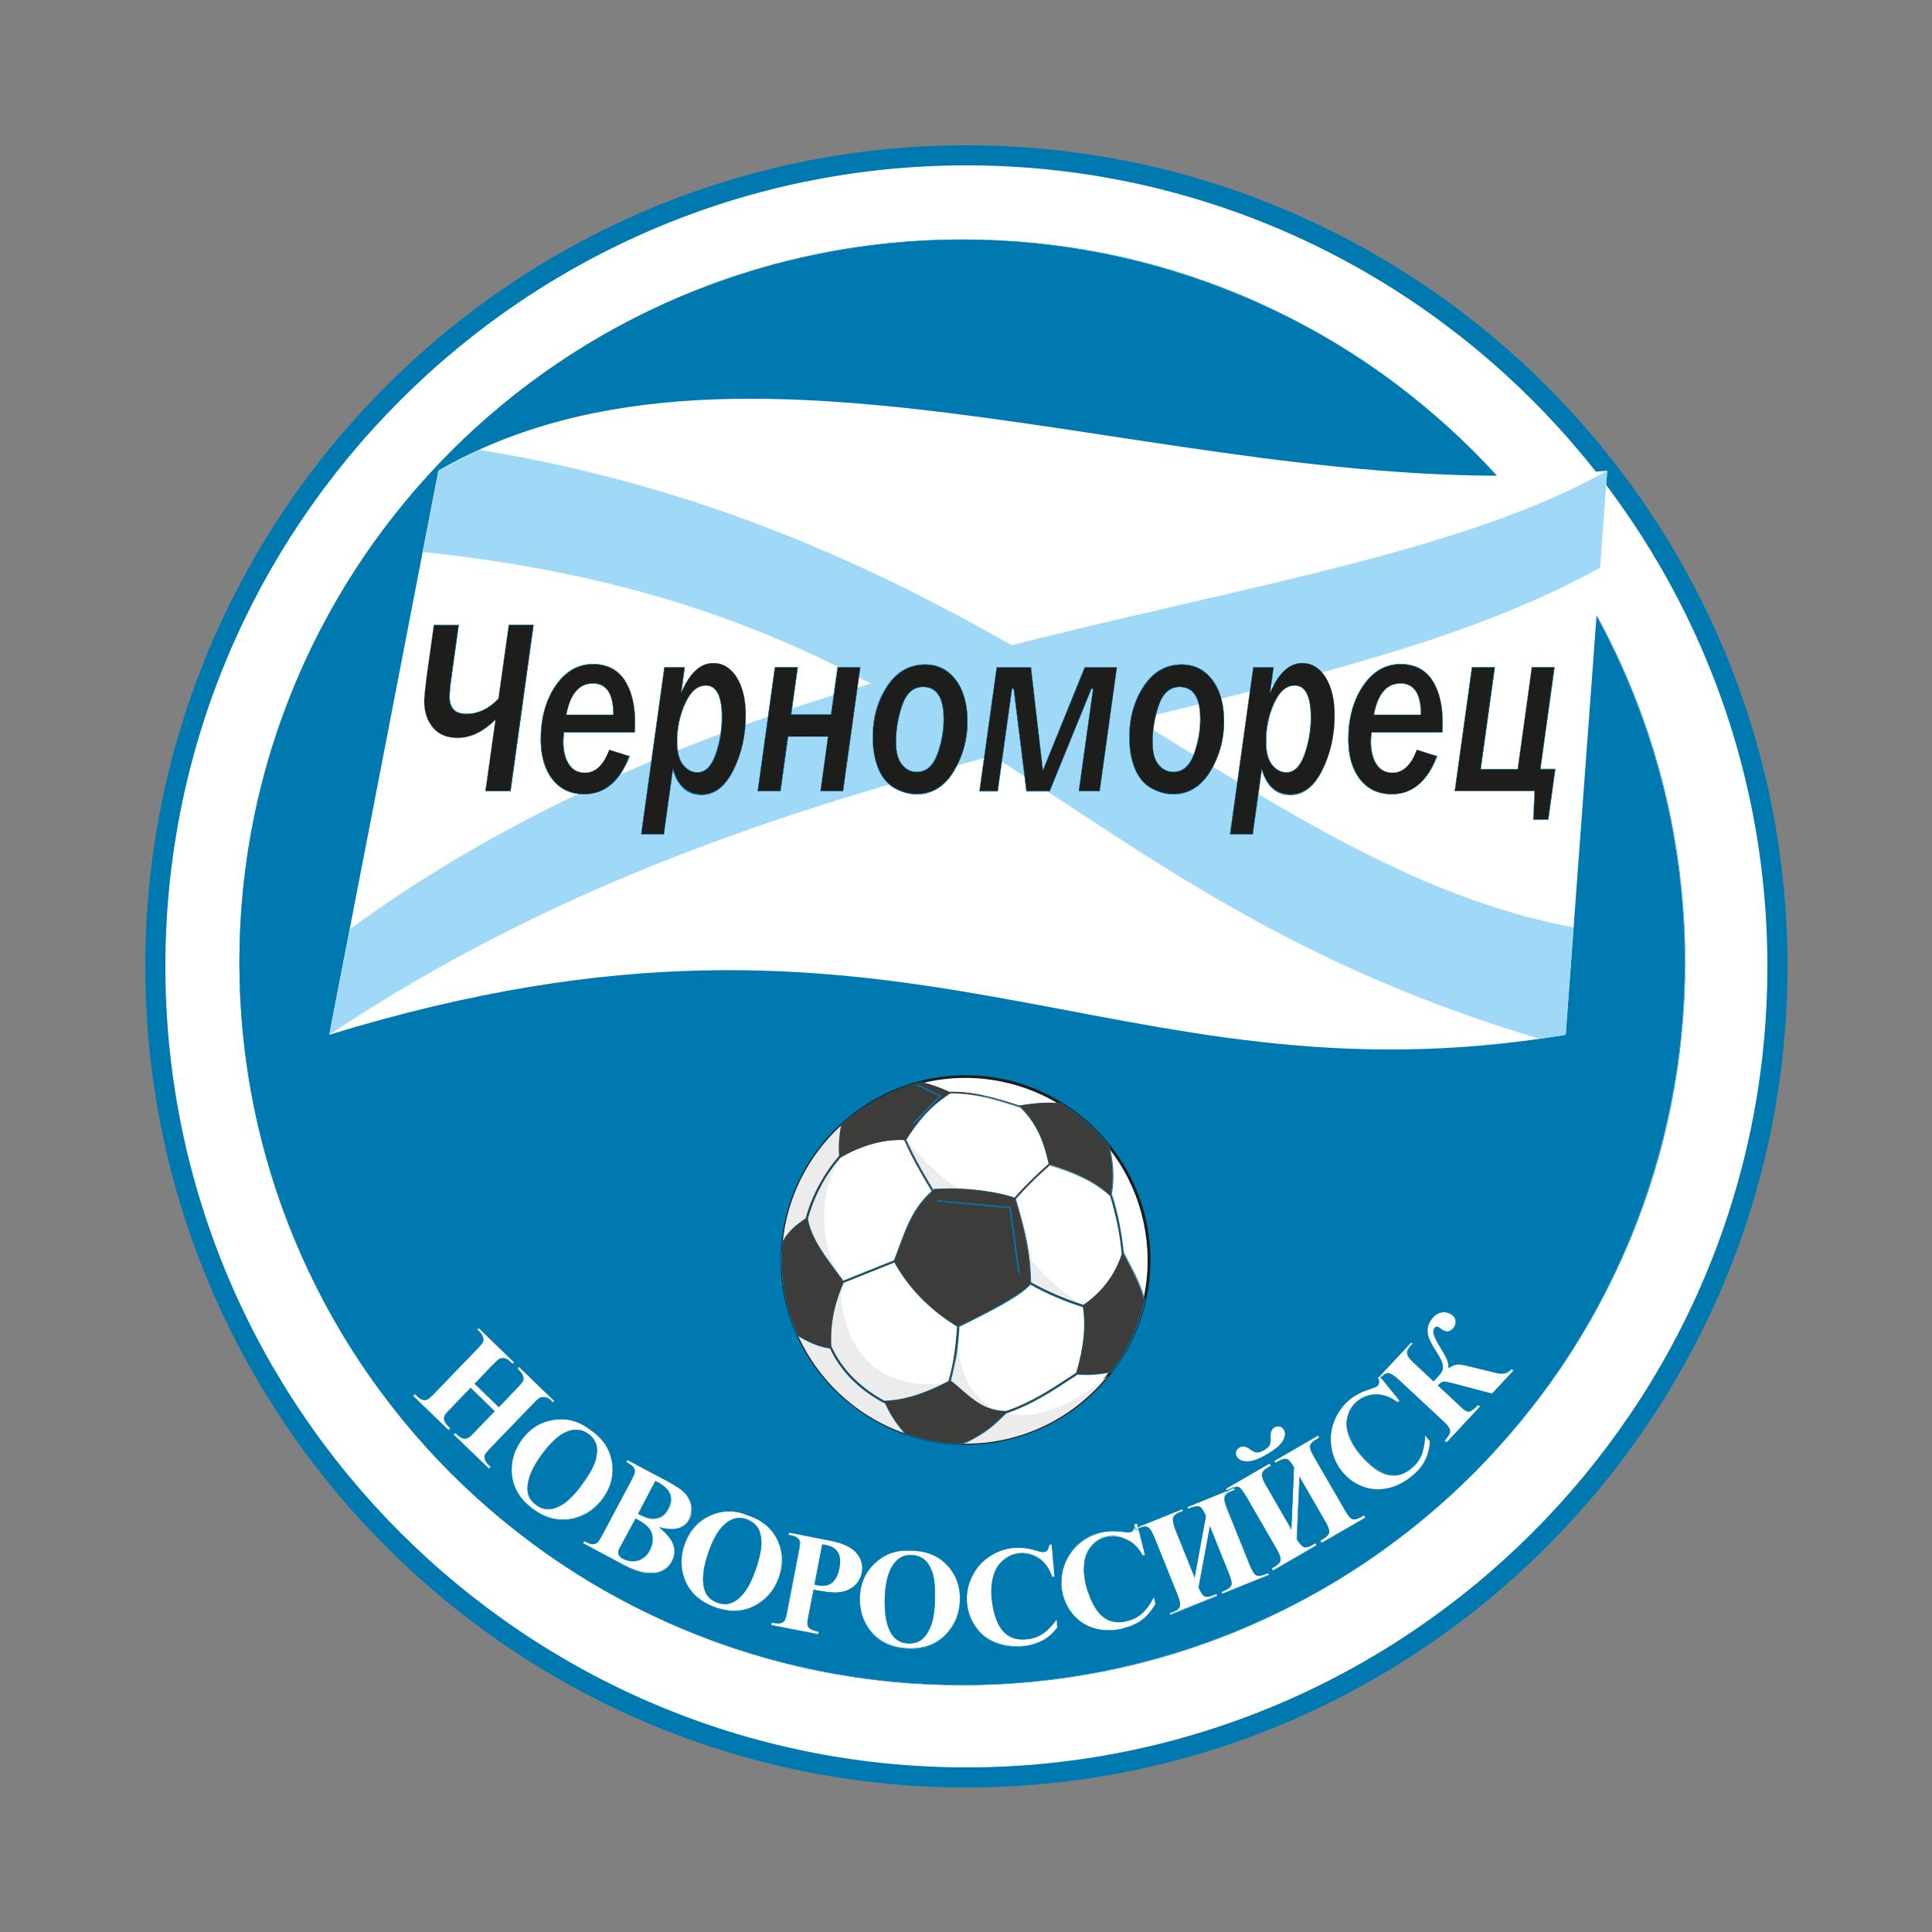 <?xml version="1.0" encoding="utf-8"?>
<!-- Generator: Adobe Illustrator 28.0.0, SVG Export Plug-In . SVG Version: 6.00 Build 0)  -->
<!DOCTYPE svg PUBLIC "-//W3C//DTD SVG 1.1//EN" "http://www.w3.org/Graphics/SVG/1.1/DTD/svg11.dtd">
<svg version="1.1" id="Слой_1" xmlns:x="http://ns.adobe.com/Extensibility/1.0/" xmlns:i="http://ns.adobe.com/AdobeIllustrator/10.0/" xmlns:graph="http://ns.adobe.com/Graphs/1.0/"
	 xmlns="http://www.w3.org/2000/svg" xmlns:xlink="http://www.w3.org/1999/xlink" x="0px" y="0px" viewBox="0 0 1000 1000"
	 style="enable-background:new 0 0 1000 1000;" xml:space="preserve">
<rect x="0" y="0" width="1000" height="1000" fill="#808080" stroke="none"/>
<style type="text/css">
	.st0{fill-rule:evenodd;clip-rule:evenodd;fill:#FFFFFF;}
	.st1{fill:#0079B1;}
	.st2{fill-rule:evenodd;clip-rule:evenodd;fill:#0079B1;}
	.st3{fill:#FFFFFF;}
	.st4{fill-rule:evenodd;clip-rule:evenodd;fill:#A0D9F7;}
	.st5{fill:#1D1D1B;}
	.st6{fill-rule:evenodd;clip-rule:evenodd;fill:#ECECEC;}
	.st7{fill:#3C3C3B;}
</style>
<g>
	
		<ellipse transform="matrix(0.707 -0.707 0.707 0.707 -207.173 500.159)" class="st0" cx="500.2" cy="500.2" rx="419.8" ry="419.8"/>
	<path class="st1" d="M500.2,925.2c-234.3,0-425-190.7-425-425c0-234.3,190.7-425,425-425c234.3,0,425,190.7,425,425
		C925.2,734.5,734.5,925.2,500.2,925.2z M500.2,85.6c-228.6,0-414.6,186-414.6,414.6s186,414.6,414.6,414.6s414.6-186,414.6-414.6
		S728.7,85.6,500.2,85.6z"/>
	
		<ellipse transform="matrix(0.707 -0.707 0.707 0.707 -206.316 498.091)" class="st2" cx="498.1" cy="498.1" rx="374.1" ry="374.1"/>
	<path class="st1" d="M498.1,872.3c-50.5,0-99.5-9.9-145.6-29.4c-22.2-9.4-43.6-21-63.6-34.5c-19.8-13.4-38.4-28.8-55.4-45.7
		c-16.9-16.9-32.3-35.6-45.7-55.4c-13.5-20-25.1-41.4-34.5-63.6c-19.5-46.1-29.4-95.1-29.4-145.6c0-50.5,9.9-99.5,29.4-145.6
		c9.4-22.2,21-43.6,34.5-63.6c13.4-19.8,28.8-38.4,45.7-55.4c16.9-16.9,35.6-32.3,55.4-45.7c20-13.5,41.4-25.1,63.6-34.5
		c46.1-19.5,95.1-29.4,145.6-29.4s99.5,9.9,145.6,29.4c22.2,9.4,43.6,21,63.6,34.5c19.8,13.4,38.4,28.8,55.4,45.7
		c16.9,16.9,32.3,35.6,45.7,55.4c13.5,20,25.1,41.4,34.5,63.6c19.5,46.1,29.4,95.1,29.4,145.6c0,50.5-9.9,99.5-29.4,145.6
		c-9.4,22.2-21,43.6-34.5,63.6c-13.4,19.8-28.8,38.4-45.7,55.4c-16.9,16.9-35.6,32.3-55.4,45.7c-20,13.5-41.4,25.1-63.6,34.5
		C597.6,862.4,548.6,872.3,498.1,872.3z M498.1,124.1c-206.2,0-374,167.8-374,374c0,206.2,167.8,374,374,374
		c206.2,0,374-167.8,374-374C872.1,291.9,704.3,124.1,498.1,124.1z"/>
	<path class="st3" d="M713.1,713.4l17.4-18.6l1,0.9l-0.6,0.6c-1.6,1.8-2.4,3.2-2.3,4.4c0.1,1.2,1,2.6,2.8,4.3l10.7,10
		c2.3-2.5,3.7-4.1,4.2-5c0.5-0.9,0.7-2,0.5-3.4c-0.2-1.4-1.2-3.4-2.9-6.1c-2-3.2-3.4-5.7-4.2-7.6c-0.7-1.9-1-3.8-0.7-5.6
		c0.3-1.9,1.2-3.6,2.8-5.4c1.6-1.7,3.3-2.6,5.2-2.7c1.9-0.1,3.6,0.5,5,1.8c1.1,1,1.6,2.2,1.6,3.4c0,1.3-0.5,2.4-1.4,3.4
		c-1.9,2-4,2-6.5,0c-1.2-1-2.2-1.1-2.9-0.4c-0.7,0.8-0.9,1.9-0.6,3.3c0.4,1.4,1.4,3.5,3.1,6.3c1.7,2.8,2.9,4.9,3.6,6.4
		c0.7,1.5,1.1,3.1,1,4.6c1.3-0.9,2.5-1.4,3.5-1.6c1-0.2,2.1-0.2,3.3,0c1.2,0.2,4,0.9,8.5,2l9.9,2.4c1.5,0.3,2.8,0.3,4,0
		c1.2-0.3,2.3-1.1,3.3-2.2l1,0.9l-11.2,12l-20.6-5.4c-2.3-0.6-3.8-0.9-4.5-0.8c-0.7,0.1-1.6,0.7-2.8,1.9l12.1,11.3
		c1.7,1.6,3.2,2.3,4.3,2c1.2-0.3,2.6-1.4,4.4-3.3l1,0.9l-17.4,18.6l-1-0.9c1.9-2.1,2.8-3.7,2.9-4.9c0-1.2-0.9-2.6-2.8-4.4L724,714.2
		c-2.1-2-3.7-3-4.9-3.2c-1.2-0.2-2.6,0.7-4.3,2.5l-0.7,0.8L713.1,713.4z M713.9,711.9l10.7,13.2l-1.1,0.9c-3.6-2.8-7.3-4.2-11-4.2
		c-3.7,0-7,1.1-9.8,3.4c-2.4,1.9-4,4.4-4.9,7.3c-0.9,3-0.9,5.9,0,8.9c1.1,3.8,3.1,7.4,5.9,10.8c2.7,3.4,5.7,6.1,8.8,8.2
		c3.1,2.1,6.2,3.1,9.2,3.1c3,0,5.9-1.3,8.8-3.6c2.4-1.9,4.2-4.2,5.3-6.9c1.1-2.7,1.8-6.1,1.9-10.5l2.7,3.3
		c-0.3,3.9-1.2,7.4-2.7,10.2c-1.5,2.9-3.8,5.6-6.9,8.1c-4,3.3-8.3,5.4-12.8,6.3c-4.5,0.9-8.8,0.6-13-1.1c-4.2-1.7-7.7-4.2-10.4-7.7
		c-2.9-3.6-4.8-7.8-5.5-12.6c-0.7-4.8-0.2-9.4,1.6-13.8c1.8-4.4,4.5-8.1,8.1-11c2.7-2.2,6-3.9,9.9-5.1c2.3-0.7,3.6-1.3,4.1-1.6
		c0.6-0.5,0.9-1.1,1-1.9c0.1-0.8-0.2-1.7-0.8-2.8L713.9,711.9z M669.7,759.5c-1.3-2.3-2.5-3.7-3.5-4.2c-1-0.5-2.6-0.1-4.7,1.1
		l-1.4,0.8l-0.7-1.2l22.7-13.1l0.7,1.2l-1.5,0.9c-2,1.1-3,2.2-3.2,3.4c-0.2,1.1,0.4,2.9,1.9,5.5l16.1,27.8c1.5,2.6,2.8,4.1,3.9,4.5
		c1.1,0.4,2.6,0,4.5-1.1l1.5-0.8l0.7,1.2l-22.7,13.1l-0.7-1.2l1.4-0.8c2-1.1,3-2.3,3.2-3.4c0.2-1.1-0.5-3-1.9-5.5l-13.3-23l-1.4,32
		c1.2,2,2.3,3.3,3.3,3.9c1,0.6,2.6,0.3,4.8-1l1.5-0.9l0.7,1.2l-22.7,13.1l-0.7-1.2l1.4-0.8c2-1.1,3-2.3,3.2-3.4
		c0.2-1.1-0.5-3-1.9-5.5l-16.1-27.8c-1.5-2.5-2.7-4-3.6-4.5c-0.9-0.5-2.5-0.1-4.7,1.2l-1.4,0.8l-0.7-1.2l22.7-13.1l0.7,1.2l-1.5,0.9
		c-1.9,1.1-3,2.2-3.1,3.4c-0.2,1.2,0.4,3,1.8,5.4l13.4,23.2L669.7,759.5z M655.7,752.8c-4.3,2.5-7.7,3.7-10.3,3.6
		c-2.6,0-4.3-0.9-5.3-2.5c-0.5-0.9-0.6-1.7-0.3-2.6c0.3-0.9,0.9-1.6,1.7-2.1c1.7-1,3.6-0.6,5.8,1c1.2,0.9,2.3,1.4,3.3,1.4
		c1,0,2.2-0.3,3.5-1.1c1.5-0.9,2.5-1.8,3-2.7c0.4-0.9,0.6-2.2,0.5-3.8c-0.2-2.6,0.5-4.4,2.1-5.4c0.9-0.5,1.8-0.6,2.7-0.4
		c0.9,0.2,1.7,0.8,2.2,1.8c0.9,1.6,0.7,3.6-0.6,5.8C662.8,748,660,750.3,655.7,752.8z M624.1,784.6c-1-2.4-2-4-2.9-4.6
		c-0.9-0.6-2.5-0.5-4.8,0.4l-1.5,0.6l-0.5-1.2l24.3-9.8l0.5,1.2l-1.6,0.6c-2.1,0.8-3.3,1.8-3.7,2.9c-0.4,1.1,0,3,1.1,5.7l12,29.8
		c1.1,2.8,2.2,4.4,3.2,4.9c1,0.5,2.6,0.4,4.6-0.5l1.6-0.6l0.5,1.2l-24.3,9.8l-0.5-1.2l1.5-0.6c2.1-0.9,3.3-1.8,3.7-2.9
		c0.3-1.1-0.1-3-1.2-5.7l-9.9-24.6l-5.8,31.5c0.9,2.2,1.8,3.6,2.7,4.3c0.9,0.7,2.6,0.6,4.9-0.3l1.6-0.6l0.5,1.2l-24.3,9.8l-0.5-1.2
		l1.5-0.6c2.1-0.9,3.3-1.8,3.7-2.9c0.3-1.1-0.1-3-1.1-5.7l-12-29.8c-1.1-2.7-2.1-4.4-2.9-5c-0.8-0.6-2.5-0.4-4.9,0.6l-1.5,0.6
		l-0.5-1.2l24.3-9.8l0.5,1.2l-1.6,0.6c-2.1,0.8-3.2,1.8-3.6,3c-0.3,1.2,0,3,1,5.6l10,24.8L624.1,784.6z M588.6,788.5l4.1,16.4
		l-1.4,0.3c-2.1-4-4.8-6.8-8.2-8.4c-3.4-1.6-6.8-1.9-10.4-1.1c-3,0.7-5.5,2.3-7.5,4.6c-2,2.3-3.3,5-3.8,8c-0.6,3.9-0.4,8,0.7,12.3
		c1.1,4.2,2.6,8,4.5,11.2c1.9,3.2,4.3,5.4,7,6.6c2.7,1.2,5.9,1.4,9.6,0.5c3-0.7,5.6-2.1,7.7-4c2.2-1.9,4.2-4.8,6.2-8.7l1,4.1
		c-2,3.4-4.2,6.1-6.8,8.1c-2.6,2-5.8,3.4-9.6,4.4c-5,1.3-9.8,1.4-14.2,0.3c-4.4-1.1-8.2-3.2-11.3-6.5c-3.1-3.3-5.2-7.1-6.2-11.3
		c-1.1-4.5-1-9.1,0.3-13.8c1.4-4.6,3.8-8.6,7.2-11.8c3.5-3.2,7.5-5.4,12-6.5c3.3-0.8,7-1,11.1-0.5c2.4,0.3,3.8,0.4,4.4,0.2
		c0.7-0.2,1.3-0.6,1.7-1.3c0.4-0.7,0.6-1.6,0.4-2.9L588.6,788.5z M544.3,799.3l1.5,16.9l-1.4,0.1c-1.4-4.3-3.7-7.5-6.8-9.6
		c-3.1-2.1-6.4-3-10.1-2.7c-3,0.3-5.7,1.4-8.1,3.4c-2.4,2-4,4.4-5,7.4c-1.2,3.7-1.6,7.8-1.2,12.3c0.4,4.4,1.3,8.3,2.7,11.8
		c1.4,3.5,3.4,6,5.9,7.7c2.5,1.6,5.6,2.3,9.4,1.9c3.1-0.3,5.8-1.2,8.2-2.7c2.4-1.6,4.9-4.1,7.5-7.6l0.4,4.2c-2.5,3.1-5.1,5.4-8,6.9
		c-2.9,1.5-6.2,2.5-10.2,2.8c-5.2,0.5-9.9-0.2-14.1-1.9c-4.2-1.7-7.6-4.4-10.1-8.2c-2.5-3.7-4-7.8-4.4-12.2
		c-0.4-4.6,0.4-9.2,2.5-13.5c2.1-4.4,5-7.9,9-10.5c3.9-2.7,8.2-4.2,12.9-4.6c3.4-0.3,7.1,0.1,11,1.3c2.3,0.7,3.7,1,4.3,0.9
		c0.8-0.1,1.4-0.4,1.9-1c0.5-0.6,0.8-1.5,0.9-2.8L544.3,799.3z M471.8,804.9c-4.5-0.2-7.9,2-10.4,6.5c-2,3.7-3.2,9-3.4,16
		c-0.3,8.3,1,14.6,3.7,18.6c1.9,2.9,4.8,4.4,8.4,4.5c2.5,0.1,4.6-0.4,6.3-1.6c2.2-1.5,3.9-3.9,5.2-7.2c1.3-3.3,2-7.7,2.2-13.1
		c0.2-6.5-0.2-11.3-1.3-14.6c-1.1-3.2-2.5-5.6-4.4-7C476.4,805.8,474.3,805,471.8,804.9z M471.5,802.6c7.8,0,14,2.5,18.7,7.5
		c4.7,5,6.9,11.1,6.7,18.4c-0.2,6.2-2.2,11.6-6,16.2c-5,6.1-11.9,9-20.7,8.7c-8.8-0.3-15.5-3.5-20.1-9.6c-3.6-4.8-5.3-10.5-5.1-16.9
		c0.3-7.3,2.9-13.2,8-17.9C458.1,804.1,464.3,802.1,471.5,802.6z M425.7,799.4l-4,20.7c0.8,0.2,1.3,0.3,1.8,0.4
		c2.9,0.6,5.2,0.1,7.1-1.3c1.9-1.4,3.2-3.9,3.9-7.5c0.7-3.6,0.4-6.3-0.8-8.3c-1.2-2-3.4-3.2-6.5-3.8L425.7,799.4z M421.1,822.9
		l-2.6,13.3c-0.5,2.6-0.7,4.3-0.5,5c0.2,0.7,0.6,1.4,1.4,1.9c0.7,0.6,2.2,1.1,4.4,1.5l-0.3,1.3l-24.4-4.7l0.3-1.3
		c2.2,0.4,3.8,0.5,4.6,0.3c0.9-0.3,1.5-0.7,2-1.3c0.4-0.6,0.9-2.2,1.4-4.8l6-31.1c0.5-2.6,0.7-4.3,0.5-5c-0.2-0.7-0.6-1.4-1.4-1.9
		c-0.7-0.6-2.2-1.1-4.4-1.5l0.3-1.3l20.9,4.1c6.9,1.3,11.6,3.5,14.1,6.6c2.5,3,3.4,6.4,2.7,10.1c-0.6,3.1-2.1,5.6-4.5,7.4
		c-2.4,1.8-5.3,2.8-8.9,3C430.5,824.4,426.6,824,421.1,822.9z M386.4,786.4c-4.2-1.5-8.2-0.4-11.9,3.2c-3,2.9-5.7,7.7-7.9,14.3
		c-2.7,7.9-3.3,14.2-1.9,18.9c1,3.3,3.3,5.6,6.8,6.8c2.3,0.8,4.5,0.9,6.5,0.3c2.5-0.8,4.9-2.6,7.1-5.4c2.2-2.8,4.2-6.8,6-11.9
		c2.1-6.1,3.1-10.9,3-14.3c-0.1-3.4-0.8-6.1-2.1-7.9C390.5,788.5,388.7,787.2,386.4,786.4z M386.7,784.1c7.5,2.3,12.7,6.5,15.7,12.6
		c3,6.2,3.4,12.7,1,19.5c-2,5.9-5.5,10.4-10.5,13.7c-6.6,4.3-14,5.1-22.3,2.2c-8.3-2.9-13.8-7.9-16.4-15.1c-2-5.7-2-11.6,0.1-17.7
		c2.4-6.9,6.7-11.8,12.9-14.8C373.5,781.6,380,781.4,386.7,784.1z M329,786l-7.4,13.8l-0.9,1.6c-0.6,1.1-0.8,2.2-0.5,3.1
		c0.3,0.9,1,1.6,2.1,2.2c1.7,0.9,3.5,1.4,5.3,1.4c1.8,0,3.5-0.5,5-1.5c1.5-1,2.8-2.4,3.7-4.2c1.1-2,1.6-4.1,1.5-6.2
		c-0.1-2.1-0.8-3.9-2.1-5.4C334.5,789.3,332.2,787.7,329,786z M330.3,783.5c3,1.6,5.4,2.4,7.2,2.5c1.8,0.1,3.4-0.3,4.8-1.1
		c1.4-0.8,2.6-2.2,3.6-4.1c1-1.9,1.5-3.7,1.4-5.3c-0.1-1.6-0.7-3.1-1.8-4.5c-1.1-1.4-3.1-2.9-6.3-4.5L330.3,783.5z M341.4,790.6
		c3.6,3.1,5.9,5.8,6.8,8.1c1.4,3.2,1.2,6.3-0.4,9.4c-1.7,3.3-4.5,5.2-8.2,6c-4.6,0.9-9.9-0.3-16-3.6l-21.9-11.7l0.6-1.2
		c2,1.1,3.4,1.6,4.4,1.6c0.9,0,1.7-0.2,2.3-0.7c0.6-0.4,1.5-1.8,2.8-4.2l14.9-28c1.2-2.3,1.9-3.9,1.9-4.6c0-0.8-0.2-1.5-0.7-2.2
		c-0.5-0.8-1.8-1.6-3.8-2.7l0.6-1.2l20.7,11c4.9,2.6,8.2,4.9,9.8,6.9c1.6,2,2.5,4.2,2.8,6.5c0.3,2.4-0.1,4.6-1.2,6.5
		c-1.1,2.1-2.8,3.5-5.2,4.4C349.1,791.7,345.7,791.6,341.4,790.6z M304.4,742.1c-3.6-2.6-7.7-2.8-12.3-0.5
		c-3.7,1.9-7.7,5.7-11.8,11.4c-4.9,6.7-7.3,12.6-7.3,17.5c0,3.5,1.5,6.3,4.5,8.4c2,1.5,4,2.2,6.1,2.2c2.6,0,5.4-1,8.3-3.1
		c2.9-2,6-5.3,9.2-9.6c3.8-5.2,6.2-9.5,7.1-12.8c0.9-3.3,1-6,0.3-8.2C307.7,745.3,306.4,743.5,304.4,742.1z M305.4,740
		c6.5,4.3,10.3,9.9,11.4,16.7c1.1,6.8-0.5,13.1-4.8,19c-3.6,5-8.3,8.4-14,10c-7.6,2.2-14.9,0.8-22-4.4c-7.1-5.2-10.9-11.6-11.2-19.2
		c-0.3-6,1.4-11.7,5.2-16.9c4.3-5.9,9.8-9.3,16.7-10.3C293.5,733.8,299.7,735.5,305.4,740z M243.6,718.4l-10.5,10.9
		c-1.7,1.8-2.7,3-3,3.7c-0.2,0.7-0.2,1.4,0,2.3c0.3,0.9,0.9,1.8,1.8,2.8l1.2,1.1l-0.9,1l-18.4-17.8l0.9-1l1.2,1.1c1,1,2,1.6,3,1.8
		c0.7,0.2,1.4,0.1,2.2-0.2c0.6-0.2,1.7-1.2,3.4-3L247,698c1.7-1.8,2.7-3,3-3.7c0.2-0.6,0.2-1.4,0-2.3c-0.3-0.9-0.9-1.8-1.9-2.8
		l-1.2-1.1l0.9-1l18.4,17.8l-0.9,1l-1.2-1.1c-1-1-2-1.6-3-1.8c-0.7-0.2-1.4-0.1-2.3,0.2c-0.6,0.2-1.7,1.2-3.4,3l-9.6,10l12.4,12
		l9.6-10c1.7-1.8,2.7-3,3-3.6c0.2-0.6,0.2-1.4,0-2.3c-0.3-0.9-0.9-1.8-1.9-2.8l-1.1-1.1l0.9-1l18.4,17.7l-0.9,1l-1.1-1.1
		c-1-1-2-1.6-3-1.8c-0.7-0.2-1.4-0.1-2.3,0.2c-0.6,0.2-1.7,1.2-3.4,3L254,749.4c-1.7,1.8-2.7,3-3,3.6c-0.2,0.6-0.2,1.4,0,2.3
		c0.3,0.9,0.9,1.8,1.9,2.8l1.1,1.1l-0.9,1l-18.4-17.7l0.9-1l1.1,1.1c1,1,2,1.6,3,1.8c0.7,0.2,1.4,0.1,2.3-0.2c0.6-0.2,1.7-1.2,3.4-3
		l10.5-10.9L243.6,718.4z"/>
	<path class="st1" d="M471.5,853.4c-0.4,0-0.8,0-1.3,0c-8.8-0.3-15.6-3.6-20.2-9.7c-3.6-4.9-5.3-10.6-5.1-17c0.3-7.2,3-13.3,8.1-18
		c5.1-4.7,11.3-6.8,18.5-6.2h0.1c7.7,0,14,2.5,18.7,7.5c4.7,5,6.9,11.2,6.7,18.5c-0.2,6.2-2.2,11.6-6,16.2
		C486.2,850.5,479.6,853.4,471.5,853.4z M469.3,802.6c-6.2,0-11.6,2.1-16.2,6.2c-5.1,4.6-7.7,10.6-8,17.8
		c-0.2,6.4,1.5,12.1,5.1,16.9c4.6,6.1,11.3,9.3,20,9.6c8.7,0.3,15.6-2.6,20.6-8.6c3.8-4.5,5.8-10,6-16.1c0.3-7.2-2-13.3-6.6-18.3
		c-4.6-4.9-10.9-7.4-18.6-7.4h-0.1C470.7,802.7,470,802.6,469.3,802.6z M525.9,852.2c-4,0-7.6-0.7-11-2.1c-4.2-1.7-7.6-4.5-10.2-8.2
		c-2.5-3.7-4-7.8-4.4-12.2c-0.4-4.6,0.4-9.2,2.5-13.6c2.1-4.4,5.1-7.9,9-10.6c3.9-2.7,8.3-4.2,12.9-4.6c3.4-0.3,7.2,0.1,11.1,1.3
		c2.2,0.6,3.5,0.9,4.2,0.9c0,0,0.1,0,0.1,0c0.7-0.1,1.4-0.4,1.8-1c0.5-0.6,0.8-1.5,0.8-2.7c0-0.1,0-0.1,0.1-0.1l1.4-0.1
		c0,0,0.1,0,0.1,0c0,0,0,0,0,0.1l1.5,16.9c0,0,0,0.1,0,0.1c0,0,0,0-0.1,0l-1.4,0.1c0,0-0.1,0-0.1-0.1c-1.4-4.3-3.7-7.5-6.7-9.6
		c-3-2.1-6.4-3-10-2.6c-3,0.3-5.7,1.4-8.1,3.3c-2.4,2-4,4.4-4.9,7.3c-1.2,3.7-1.6,7.8-1.2,12.2c0.4,4.3,1.3,8.3,2.7,11.7
		c1.4,3.5,3.4,6,5.8,7.6c2.5,1.6,5.6,2.3,9.3,1.9c3.1-0.3,5.8-1.2,8.2-2.7c2.4-1.6,4.9-4.1,7.4-7.6c0,0,0.1,0,0.1,0
		c0,0,0.1,0,0.1,0.1l0.4,4.2c0,0,0,0.1,0,0.1c-2.5,3.1-5.2,5.4-8,7c-2.9,1.6-6.2,2.5-10.2,2.8C528,852.1,526.9,852.2,525.9,852.2z
		 M526.9,801c-0.7,0-1.5,0-2.2,0.1c-4.6,0.4-8.9,1.9-12.8,4.6c-3.9,2.6-6.9,6.2-8.9,10.5c-2.1,4.3-2.9,8.9-2.5,13.5
		c0.4,4.4,1.8,8.4,4.4,12.1c2.5,3.7,5.9,6.4,10.1,8.1c3.3,1.4,7,2.1,10.9,2.1c1,0,2.1,0,3.2-0.1c4-0.3,7.3-1.3,10.2-2.8
		c2.8-1.5,5.5-3.8,7.9-6.9l-0.3-3.9c-2.5,3.4-4.9,5.9-7.3,7.4c-2.4,1.6-5.2,2.5-8.3,2.8c-3.8,0.3-6.9-0.3-9.4-2
		c-2.5-1.6-4.5-4.2-5.9-7.7c-1.4-3.5-2.3-7.4-2.7-11.8c-0.4-4.4,0-8.5,1.2-12.3c0.9-2.9,2.6-5.4,5-7.4c2.4-2,5.1-3.1,8.2-3.4
		c0.5,0,1-0.1,1.4-0.1c3.1,0,6,0.9,8.7,2.7c3.1,2.1,5.4,5.3,6.8,9.6l1.2-0.1l-1.5-16.7l-1.2,0.1c-0.1,1.2-0.4,2.1-0.9,2.7
		c-0.5,0.6-1.2,1-2,1.1c0,0-0.1,0-0.1,0c-0.7,0-2-0.3-4.2-0.9C532.7,801.5,529.7,801,526.9,801z M470.7,850.7c-0.2,0-0.3,0-0.5,0
		c-3.7-0.1-6.6-1.7-8.5-4.5c-2.8-4.1-4-10.4-3.8-18.7c0.2-7,1.4-12.4,3.4-16.1c2.4-4.4,5.8-6.6,10.1-6.6c0.2,0,0.3,0,0.5,0
		c2.4,0.1,4.6,0.8,6.4,2.2c1.8,1.4,3.3,3.8,4.4,7c1.1,3.2,1.5,8.1,1.3,14.6c-0.2,5.4-0.9,9.9-2.2,13.2c-1.3,3.3-3.1,5.8-5.2,7.3
		C474.9,850.2,473,850.7,470.7,850.7z M471.4,805c-4.2,0-7.5,2.2-9.9,6.4c-2,3.6-3.1,9-3.4,16c-0.3,8.3,1,14.5,3.7,18.6
		c1.9,2.8,4.7,4.3,8.4,4.4c0.2,0,0.3,0,0.5,0c0,0,0,0,0,0c2.2,0,4.1-0.5,5.7-1.6c2.1-1.4,3.9-3.9,5.1-7.2c1.3-3.3,2-7.7,2.2-13.1
		c0.2-6.4-0.2-11.3-1.3-14.5c-1.1-3.2-2.5-5.5-4.3-6.9c-1.8-1.4-3.9-2.1-6.3-2.2C471.7,805,471.5,805,471.4,805z M423.6,846
		C423.6,846,423.5,846,423.6,846l-24.4-4.7c-0.1,0-0.1-0.1-0.1-0.1l0.3-1.3c0,0,0-0.1,0-0.1c0,0,0.1,0,0.1,0
		c2.2,0.4,3.7,0.5,4.6,0.3c0.8-0.3,1.5-0.7,1.9-1.2c0.4-0.6,0.9-2.2,1.4-4.7l6-31.1c0.5-2.6,0.7-4.2,0.5-4.9
		c-0.2-0.7-0.6-1.3-1.3-1.9c-0.7-0.6-2.1-1-4.3-1.5c0,0-0.1,0-0.1,0c0,0,0-0.1,0-0.1l0.3-1.3c0-0.1,0.1-0.1,0.1-0.1l20.9,4.1
		c6.9,1.3,11.6,3.6,14.2,6.6c2.5,3,3.4,6.5,2.7,10.2c-0.6,3.1-2.1,5.6-4.5,7.5c-2.4,1.8-5.4,2.9-8.9,3c-0.2,0-0.5,0-0.8,0
		c-2.4,0-6-0.5-10.9-1.4l-2.6,13.2c-0.5,2.6-0.7,4.2-0.5,4.9c0.2,0.7,0.6,1.3,1.3,1.9c0.7,0.6,2.2,1,4.3,1.5c0,0,0.1,0,0.1,0
		c0,0,0,0.1,0,0.1l-0.3,1.3C423.7,846,423.6,846,423.6,846z M399.3,841.1l24.2,4.7l0.2-1.1c-2.1-0.4-3.6-0.9-4.3-1.5
		c-0.8-0.6-1.2-1.2-1.4-2c-0.2-0.7-0.1-2.4,0.5-5l2.6-13.3c0-0.1,0.1-0.1,0.1-0.1c5.5,1.1,9.4,1.5,11.7,1.4c3.5-0.1,6.5-1.1,8.8-3
		c2.3-1.8,3.8-4.3,4.4-7.4c0.7-3.6-0.2-7-2.7-10c-2.5-3-7.2-5.2-14-6.5l-20.8-4l-0.2,1.1c2.2,0.4,3.6,0.9,4.3,1.5
		c0.7,0.6,1.2,1.2,1.4,2c0.2,0.8,0,2.4-0.5,5l-6,31.1c-0.5,2.6-1,4.2-1.4,4.8c-0.5,0.6-1.1,1.1-2,1.3c-0.9,0.3-2.4,0.2-4.6-0.2
		L399.3,841.1z M573.8,844c-2.1,0-4.2-0.2-6.3-0.7c-4.4-1.1-8.2-3.2-11.3-6.5c-3.1-3.3-5.2-7.1-6.3-11.4c-1.1-4.5-1-9.2,0.3-13.8
		c1.4-4.7,3.8-8.7,7.3-11.9c3.4-3.2,7.5-5.4,12-6.6c2.1-0.5,4.3-0.8,6.6-0.8c1.4,0,3,0.1,4.5,0.3c2.4,0.3,3.8,0.4,4.4,0.2
		c0.7-0.2,1.3-0.6,1.7-1.3c0.4-0.7,0.5-1.6,0.4-2.8c0-0.1,0-0.1,0.1-0.1l1.4-0.3c0.1,0,0.1,0,0.1,0.1l0.3,1.4l22.7-9.2
		c0.1,0,0.1,0,0.1,0.1l0.5,1.2c0,0,0,0.1,0,0.1c0,0,0,0-0.1,0.1l-1.6,0.6c-2,0.8-3.2,1.8-3.5,2.9c-0.3,1.1,0,3,1,5.5l9.9,24.5
		l5.8-31.1c-1-2.4-1.9-3.9-2.8-4.5c-0.9-0.6-2.5-0.5-4.7,0.4l-1.5,0.6c-0.1,0-0.1,0-0.1-0.1l-0.5-1.2c0,0,0-0.1,0-0.1
		c0,0,0,0,0.1-0.1l20.3-8.2l-0.5-0.8c0-0.1,0-0.1,0-0.1l22.7-13.1c0.1,0,0.1,0,0.1,0l0.7,1.2c0,0,0,0.1,0,0.1s0,0.1,0,0.1l-1.5,0.9
		c-1.9,1.1-2.9,2.2-3.1,3.4c-0.2,1.2,0.4,3,1.8,5.3l13.2,22.9l1.4-31.6c-1.3-2.2-2.5-3.6-3.4-4.1c-0.9-0.5-2.5-0.1-4.6,1.1l-1.4,0.8
		c0,0-0.1,0-0.1,0c0,0-0.1,0-0.1,0l-0.7-1.2c0,0,0-0.1,0-0.1c0,0,0-0.1,0-0.1l22.7-13.1c0.1,0,0.1,0,0.1,0l0.7,1.2
		c0,0.1,0,0.1,0,0.1l-1.5,0.9c-1.9,1.1-3,2.2-3.2,3.3c-0.2,1.1,0.4,2.9,1.9,5.4l16.1,27.8c1.5,2.6,2.8,4,3.8,4.4
		c1,0.3,2.5,0,4.4-1.1l1.5-0.8c0.1,0,0.1,0,0.1,0l0.7,1.2c0,0,0,0.1,0,0.1c0,0,0,0,0,0.1l-22.7,13.1c0,0-0.1,0-0.1,0
		c0,0-0.1,0-0.1-0.1l-0.7-1.2c0-0.1,0-0.1,0-0.1l1.4-0.8c1.9-1.1,3-2.2,3.2-3.3c0.2-1.1-0.5-2.9-1.9-5.4L672.7,765l-1.4,31.6
		c1.2,2,2.2,3.3,3.2,3.9c1,0.6,2.6,0.2,4.7-1l1.5-0.9c0,0,0.1,0,0.1,0c0,0,0.1,0,0.1,0l0.7,1.2c0,0.1,0,0.1,0,0.1L658.8,813
		c0,0-0.1,0-0.1,0c0,0-0.1,0-0.1,0l-0.7-1.2c0,0,0-0.1,0-0.1c0,0,0,0,0-0.1l1.4-0.8c1.9-1.1,3-2.2,3.2-3.4c0.2-1.1-0.5-3-1.9-5.4
		l-16.1-27.8c-1.4-2.5-2.6-4-3.6-4.5c-0.5-0.3-1.3-0.2-2.3,0.1l0.5,1.2c0,0.1,0,0.1-0.1,0.1l-1.6,0.6c-2.1,0.8-3.3,1.8-3.6,2.8
		c-0.3,1.1,0,2.9,1.1,5.6l12,29.8c1.1,2.7,2.2,4.4,3.2,4.9c1,0.5,2.5,0.3,4.5-0.5l1.6-0.6c0,0,0.1,0,0.1,0c0,0,0,0,0.1,0.1l0.5,1.2
		c0,0.1,0,0.1-0.1,0.1l-24.3,9.8c-0.1,0-0.1,0-0.1-0.1l-0.5-1.2c0,0,0-0.1,0-0.1c0,0,0,0,0.1-0.1l1.5-0.6c2.1-0.8,3.3-1.8,3.6-2.9
		c0.3-1.1-0.1-3-1.2-5.6l-9.8-24.3l-5.8,31.1c0.9,2.1,1.7,3.6,2.6,4.3c0.9,0.7,2.5,0.6,4.8-0.4l1.6-0.6c0.1,0,0.1,0,0.1,0.1l0.5,1.2
		c0,0,0,0.1,0,0.1c0,0,0,0-0.1,0.1l-24.3,9.8c0,0-0.1,0-0.1,0c0,0,0,0-0.1-0.1l-0.5-1.2c0,0,0-0.1,0-0.1c0,0,0,0,0.1-0.1l1.5-0.6
		c2.1-0.8,3.3-1.8,3.6-2.9c0.3-1.1-0.1-3-1.1-5.6l-12-29.8c-1.1-2.7-2.1-4.3-2.9-4.9c-0.8-0.6-2.4-0.4-4.8,0.6l-0.1,0l3.4,13.5
		c0,0.1,0,0.1-0.1,0.1l-1.4,0.3c0,0-0.1,0-0.1-0.1c-2.1-4-4.8-6.8-8.2-8.4c-2.1-1-4.3-1.5-6.6-1.5c-1.2,0-2.5,0.2-3.7,0.5
		c-2.9,0.7-5.4,2.3-7.4,4.6c-2,2.3-3.3,5-3.7,8c-0.6,3.9-0.3,8,0.7,12.3c1,4.2,2.6,8,4.5,11.2c1.9,3.2,4.3,5.4,7,6.6
		c2.7,1.2,5.9,1.4,9.5,0.5c3-0.7,5.6-2.1,7.7-4c2.1-1.9,4.2-4.8,6.2-8.7c0,0,0.1-0.1,0.1-0.1c0,0,0.1,0,0.1,0.1l1,4.1
		c0,0,0,0.1,0,0.1c-2,3.5-4.3,6.2-6.8,8.1c-2.6,2-5.8,3.5-9.7,4.4C579.1,843.7,576.4,844,573.8,844z M576.2,792.6
		c-2.3,0-4.5,0.3-6.6,0.8c-4.5,1.1-8.5,3.3-11.9,6.5c-3.4,3.2-5.9,7.2-7.2,11.8c-1.3,4.6-1.5,9.2-0.3,13.7c1.1,4.2,3.1,8,6.2,11.3
		c3.1,3.2,6.8,5.4,11.2,6.4c2,0.5,4.1,0.7,6.2,0.7c2.6,0,5.2-0.3,8-1c3.8-1,7-2.4,9.6-4.4c2.5-1.9,4.8-4.6,6.8-8l-0.9-3.8
		c-1.9,3.8-4,6.6-6.1,8.5c-2.1,1.9-4.7,3.3-7.8,4c-1.6,0.4-3.1,0.6-4.5,0.6c-1.9,0-3.6-0.4-5.2-1.1c-2.7-1.2-5.1-3.5-7-6.7
		c-2-3.2-3.5-7-4.5-11.2c-1.1-4.3-1.3-8.4-0.7-12.3c0.4-3,1.7-5.7,3.8-8.1c2-2.3,4.6-3.9,7.6-4.6c1.3-0.3,2.5-0.5,3.8-0.5
		c2.2,0,4.5,0.5,6.6,1.5c3.4,1.6,6.1,4.4,8.2,8.4l1.2-0.3l-3.3-13.4L588,792c0,0-0.1,0-0.1,0c0,0,0,0-0.1-0.1l-0.5-1.2
		c0-0.1,0-0.1,0.1-0.1l1.4-0.6l-0.3-1.3l-1.2,0.3c0.1,1.2,0,2.2-0.5,2.8c-0.4,0.7-1,1.2-1.8,1.3c-0.6,0.2-2,0.1-4.4-0.2
		C579.1,792.7,577.6,792.6,576.2,792.6z M605.4,834.8l0.4,1l24.1-9.7l-0.4-1l-1.5,0.6c-2.4,1-4.1,1.1-5,0.3
		c-0.9-0.7-1.8-2.2-2.7-4.4c0,0,0,0,0-0.1l5.8-31.5c0,0,0-0.1,0.1-0.1c0,0,0.1,0,0.1,0.1l9.9,24.6c1.1,2.7,1.5,4.6,1.2,5.8
		c-0.3,1.1-1.6,2.1-3.7,3l-1.4,0.6l0.4,1l24.1-9.7l-0.4-1l-1.5,0.6c-2.1,0.8-3.7,1-4.7,0.5c-1-0.5-2.1-2.2-3.3-5l-12-29.8
		c-1.1-2.8-1.5-4.7-1.1-5.8c0.4-1.1,1.6-2.1,3.7-2.9l1.5-0.6l-0.4-1l-1.9,0.8c-0.1,0.1-0.2,0.1-0.3,0.2l-1.4,0.8c0,0-0.1,0-0.1,0
		l-0.1-0.2l-20.2,8.2l0.4,1l1.4-0.6c2.3-0.9,3.9-1.1,4.9-0.4c0.9,0.6,1.9,2.2,2.9,4.7c0,0,0,0,0,0.1l-5.8,31.5c0,0,0,0.1-0.1,0.1
		c-0.1,0-0.1,0-0.1-0.1l-10-24.8c-1-2.6-1.4-4.5-1.1-5.7c0.3-1.2,1.5-2.2,3.6-3l1.5-0.6l-0.4-1l-22.6,9.1l0.3,1.1l0.1,0
		c2.4-1,4.1-1.2,5-0.6c0.9,0.6,1.9,2.3,3,5l12,29.8c1.1,2.7,1.5,4.6,1.1,5.8c-0.4,1.1-1.6,2.2-3.7,3L605.4,834.8z M658.2,811.8
		l0.6,1l22.5-13l-0.6-1l-1.4,0.8c-2.2,1.3-3.9,1.6-4.9,1c-1-0.6-2.1-1.9-3.3-4c0,0,0,0,0-0.1l1.4-32c0,0,0-0.1,0.1-0.1
		c0,0,0.1,0,0.1,0.1l13.3,23c1.5,2.5,2.1,4.4,2,5.6c-0.2,1.2-1.2,2.3-3.3,3.5l-1.3,0.8l0.6,1l22.5-13l-0.6-1l-1.4,0.8
		c-1.9,1.1-3.5,1.5-4.6,1.1c-1.1-0.4-2.4-1.9-3.9-4.5l-16.1-27.8c-1.5-2.6-2.1-4.4-1.9-5.6c0.2-1.1,1.3-2.3,3.3-3.4l1.4-0.8l-0.6-1
		l-22.5,13l0.6,1l1.3-0.8c1.6-0.9,2.8-1.3,3.7-1.3c0.4,0,0.8,0.1,1.1,0.2c1,0.5,2.2,1.9,3.5,4.2c0,0,0,0,0,0.1l-1.4,32
		c0,0,0,0.1-0.1,0.1c0,0-0.1,0-0.1-0.1l-13.4-23.2c-1.4-2.4-2-4.2-1.8-5.5c0.2-1.2,1.2-2.4,3.2-3.5l1.4-0.8l-0.6-1l-22.5,13l0.4,0.7
		l1.8-0.7c1.5-0.8,2.7-1.2,3.5-1.2c0.4,0,0.7,0.1,0.9,0.2c1,0.5,2.2,2,3.7,4.5l16.1,27.8c1.4,2.5,2.1,4.4,1.9,5.6
		c-0.2,1.2-1.3,2.4-3.3,3.5L658.2,811.8z M587.6,790.7l0.4,1l1.1-0.5l-0.3-1.1L587.6,790.7z M380.1,833.9c-3,0-6.2-0.6-9.5-1.7
		c-8.3-2.9-13.8-8-16.4-15.2c-2-5.7-2-11.7,0.1-17.8c2.4-6.9,6.7-11.8,13-14.8c3.3-1.6,6.8-2.4,10.2-2.4c3,0,6.2,0.6,9.3,1.9
		c7.4,2.2,12.8,6.5,15.8,12.7c3,6.2,3.4,12.7,1,19.6c-2,5.9-5.6,10.5-10.5,13.8C389,832.6,384.7,833.9,380.1,833.9z M377.4,782.3
		c-3.4,0-6.8,0.8-10.1,2.4c-6.2,2.9-10.5,7.9-12.9,14.7c-2.1,6-2.1,12-0.1,17.6c2.6,7.1,8.1,12.2,16.3,15c3.3,1.1,6.4,1.7,9.4,1.7
		c4.6,0,8.9-1.3,12.8-3.9c4.9-3.2,8.4-7.8,10.4-13.6c2.3-6.8,2-13.3-1-19.4c-3-6.1-8.3-10.3-15.7-12.6
		C383.5,782.9,380.4,782.3,377.4,782.3z M375.3,830.3c-1.2,0-2.5-0.2-3.9-0.7c-3.5-1.2-5.8-3.5-6.8-6.8c-1.5-4.7-0.8-11.1,1.9-19
		c2.3-6.6,5-11.5,8-14.4c2.6-2.5,5.4-3.8,8.3-3.8c1.2,0,2.4,0.2,3.6,0.6c2.3,0.8,4.1,2.1,5.5,4c1.3,1.9,2.1,4.5,2.2,8
		c0.1,3.4-0.9,8.2-3,14.3c-1.8,5.1-3.8,9.1-6,11.9c-2.2,2.8-4.6,4.6-7.1,5.4C377.1,830.2,376.2,830.3,375.3,830.3z M382.8,785.8
		c-2.8,0-5.6,1.3-8.2,3.8c-3,2.9-5.6,7.7-7.9,14.3c-2.7,7.8-3.3,14.2-1.9,18.8c1,3.3,3.3,5.5,6.7,6.7c2.3,0.8,4.5,0.9,6.4,0.3
		c2.5-0.8,4.8-2.6,7-5.3c2.2-2.8,4.2-6.8,6-11.9c2.1-6.1,3.1-10.9,3-14.3c-0.1-3.4-0.8-6-2.1-7.9c-1.3-1.8-3.1-3.2-5.4-3.9
		C385.1,786.1,383.9,785.8,382.8,785.8z M425.7,820.9L425.7,820.9c-0.7,0-1.5-0.1-2.3-0.2c-0.5-0.1-1.1-0.2-1.8-0.4
		c-0.1,0-0.1-0.1-0.1-0.1l4-20.7c0,0,0-0.1,0-0.1c0,0,0.1,0,0.1,0l1.4,0.3c3.1,0.6,5.3,1.9,6.6,3.9c1.2,2,1.5,4.8,0.8,8.3
		c-0.7,3.6-2,6.1-3.9,7.6C429.3,820.4,427.6,820.9,425.7,820.9z M421.8,820.1c0.6,0.2,1.2,0.3,1.7,0.4c2.8,0.5,5.2,0.1,7.1-1.3
		c1.9-1.4,3.2-3.9,3.8-7.4c0.7-3.5,0.4-6.3-0.8-8.2c-1.2-1.9-3.4-3.2-6.4-3.8l-1.3-0.3L421.8,820.1z M336.6,814.4
		c-3.9,0-8.3-1.3-13.1-3.9l-21.9-11.7c0,0,0,0-0.1-0.1c0,0,0-0.1,0-0.1l0.6-1.2c0-0.1,0.1-0.1,0.1,0c2,1.1,3.4,1.6,4.3,1.6h0
		c0.9,0,1.6-0.2,2.2-0.6c0.6-0.4,1.5-1.8,2.7-4.1l14.9-28c1.2-2.4,1.9-3.9,1.9-4.6c0-0.7-0.2-1.5-0.7-2.2c-0.5-0.7-1.7-1.6-3.7-2.7
		c-0.1,0-0.1-0.1,0-0.1l0.6-1.2c0,0,0,0,0.1-0.1c0,0,0.1,0,0.1,0l20.7,11c4.9,2.6,8.2,5,9.8,6.9c1.6,2,2.5,4.2,2.8,6.6
		c0.3,2.4-0.1,4.6-1.2,6.6c-1.1,2.1-2.9,3.6-5.3,4.4c-1,0.4-2.3,0.5-3.7,0.5c-1.7,0-3.7-0.3-6-0.8c3.4,3,5.6,5.6,6.5,7.8
		c1.4,3.2,1.2,6.4-0.4,9.5c-1.7,3.3-4.5,5.3-8.3,6C338.7,814.3,337.6,814.4,336.6,814.4z M301.8,798.7l21.8,11.6
		c4.8,2.5,9.2,3.8,13,3.8c1,0,2-0.1,3-0.3c3.7-0.7,6.4-2.7,8.1-5.9c1.6-3,1.8-6.2,0.4-9.3c-0.9-2.2-3.2-4.9-6.8-8c0,0,0-0.1,0-0.1
		c0,0,0.1-0.1,0.1-0.1c4.3,1.1,7.6,1.2,9.9,0.4c2.4-0.8,4.1-2.2,5.2-4.3c1-2,1.4-4.1,1.2-6.5c-0.2-2.4-1.2-4.5-2.7-6.5
		c-1.6-2-4.9-4.3-9.8-6.9l-20.6-10.9l-0.5,1c2,1.1,3.2,1.9,3.7,2.7c0.5,0.8,0.8,1.5,0.8,2.3c0,0.8-0.7,2.3-1.9,4.7l-14.9,28
		c-1.3,2.4-2.2,3.7-2.8,4.2c-0.6,0.4-1.4,0.7-2.3,0.7h0c-0.9,0-2.3-0.5-4.3-1.6L301.8,798.7z M327.7,808.2
		C327.7,808.2,327.7,808.2,327.7,808.2L327.7,808.2c-1.9,0-3.7-0.5-5.4-1.4c-1.2-0.6-1.9-1.4-2.2-2.3c-0.3-0.9-0.1-2,0.5-3.1
		l0.9-1.6l7.4-13.8c0-0.1,0.1-0.1,0.1,0c3.3,1.7,5.6,3.3,6.8,4.8c1.3,1.5,2,3.4,2.1,5.5c0.1,2.1-0.4,4.2-1.5,6.2
		c-0.9,1.8-2.2,3.2-3.7,4.2C331.2,807.7,329.5,808.2,327.7,808.2z M329,786.2l-7.3,13.7l-0.9,1.6c-0.6,1.1-0.8,2.1-0.5,3
		c0.3,0.9,1,1.6,2.1,2.2c1.7,0.9,3.4,1.4,5.2,1.4h0.1c1.8,0,3.4-0.5,4.9-1.5c1.5-1,2.7-2.4,3.7-4.1c1.1-2,1.6-4.1,1.5-6.1
		c-0.1-2.1-0.8-3.9-2-5.3C334.5,789.4,332.2,787.8,329,786.2z M291.2,786.8c-5.2,0-10.3-1.8-15.3-5.4c-7.1-5.2-10.9-11.7-11.3-19.3
		c-0.3-6.1,1.5-11.8,5.3-17c4.3-5.9,9.9-9.4,16.7-10.4c1.3-0.2,2.5-0.3,3.8-0.3c5.4,0,10.5,1.8,15.1,5.5c6.5,4.3,10.3,10,11.4,16.7
		c1.1,6.8-0.5,13.2-4.8,19c-3.6,5-8.4,8.4-14.1,10.1C295.7,786.4,293.4,786.8,291.2,786.8z M290.4,734.6c-1.2,0-2.5,0.1-3.7,0.3
		c-6.8,1-12.4,4.5-16.6,10.3c-3.8,5.2-5.5,10.8-5.2,16.8c0.4,7.6,4.1,14,11.2,19.1c4.9,3.6,10,5.4,15.1,5.4c2.2,0,4.5-0.3,6.8-1
		c5.6-1.7,10.3-5,14-10c4.2-5.8,5.8-12.2,4.7-18.9c-1.1-6.7-4.9-12.3-11.3-16.6C300.7,736.4,295.7,734.6,290.4,734.6z M338,786.2
		L338,786.2c-0.2,0-0.3,0-0.5,0c-1.8-0.1-4.2-0.9-7.2-2.5c-0.1,0-0.1-0.1,0-0.1l9-17c0-0.1,0.1-0.1,0.1,0c3.1,1.6,5.2,3.2,6.3,4.5
		c1.1,1.4,1.7,2.9,1.8,4.6c0.1,1.6-0.4,3.4-1.4,5.4c-1,1.9-2.3,3.3-3.7,4.1C341.1,785.8,339.6,786.2,338,786.2z M330.5,783.5
		c2.9,1.6,5.3,2.4,7.1,2.5c1.8,0.1,3.4-0.3,4.8-1.1c1.4-0.8,2.6-2.2,3.6-4.1c1-1.9,1.4-3.6,1.4-5.2c-0.1-1.6-0.7-3.1-1.7-4.4
		c-1-1.3-3.1-2.8-6.1-4.4L330.5,783.5z M283.6,781.3c-2.1,0-4.1-0.8-6.1-2.2c-3-2.2-4.5-5-4.5-8.5c0-4.9,2.4-10.9,7.3-17.6
		c4.1-5.7,8.1-9.5,11.8-11.4c2.2-1.1,4.2-1.6,6.2-1.6c2.2,0,4.3,0.7,6.2,2.1c2,1.4,3.3,3.2,4.1,5.4c0.7,2.2,0.6,4.9-0.3,8.3
		c-0.9,3.3-3.3,7.6-7.1,12.8c-3.2,4.4-6.3,7.6-9.2,9.7C289,780.3,286.2,781.3,283.6,781.3z M298.2,740.1c-1.9,0-4,0.5-6.1,1.6
		c-3.7,1.9-7.7,5.7-11.7,11.4c-4.9,6.7-7.3,12.6-7.3,17.5c0,3.4,1.5,6.2,4.4,8.3c2,1.4,4,2.2,6,2.2c2.6,0,5.4-1,8.3-3.1
		c2.9-2,6-5.3,9.2-9.6c3.8-5.2,6.1-9.5,7-12.8c0.9-3.3,1-6,0.3-8.1c-0.7-2.1-2.1-3.9-4-5.3C302.4,740.8,300.4,740.1,298.2,740.1z
		 M713.1,771c-2.8,0-5.6-0.5-8.3-1.6c-4.2-1.7-7.7-4.3-10.5-7.7c-2.9-3.6-4.8-7.9-5.5-12.7c-0.7-4.8-0.2-9.4,1.6-13.8
		c1.8-4.4,4.5-8.1,8.1-11c2.7-2.2,6-3.9,9.9-5.1c2.3-0.7,3.6-1.3,4.1-1.6c0.6-0.5,0.9-1.1,1-1.8c0.1-0.6-0.1-1.3-0.5-2.1l0,0
		c0,0,0,0,0-0.1c0,0,0,0,0,0c-0.1-0.2-0.2-0.3-0.3-0.5c0,0,0-0.1,0-0.1l1.1-0.9c0,0,0.1,0,0.1,0c0,0,0.1,0,0.1,0l0.2,0.2l16.2-17.4
		c0,0,0.1,0,0.1,0l1,0.9c0,0,0,0.1,0,0.2l-0.6,0.6c-1.6,1.7-2.4,3.2-2.3,4.3c0.1,1.2,1,2.5,2.8,4.2l10.6,9.9
		c2.3-2.5,3.6-4.1,4.1-4.9c0.5-0.9,0.7-2,0.5-3.3c-0.2-1.4-1.1-3.4-2.9-6.1c-2-3.1-3.4-5.7-4.2-7.6c-0.7-1.9-1-3.8-0.7-5.7
		s1.2-3.7,2.8-5.4c1.6-1.7,3.4-2.6,5.3-2.7c1.9-0.1,3.6,0.5,5.1,1.8c1.1,1,1.7,2.2,1.7,3.5c0,1.3-0.5,2.5-1.5,3.5
		c-1.9,2-4.2,2-6.7,0c-1.2-1-2.1-1.1-2.7-0.4c-0.7,0.8-0.9,1.8-0.5,3.2c0.4,1.4,1.4,3.5,3.1,6.3c1.7,2.8,2.9,4.9,3.6,6.4
		c0.7,1.5,1,3,1.1,4.5c1.3-0.8,2.4-1.3,3.4-1.5c1-0.2,2.1-0.2,3.3,0c1.2,0.2,3.9,0.8,8.5,2l9.9,2.4c1.4,0.3,2.8,0.3,4,0
		c1.2-0.3,2.3-1.1,3.3-2.1c0,0,0.1,0,0.2,0l1,0.9c0,0,0,0,0,0.1c0,0,0,0.1,0,0.1l-11.2,12c0,0-0.1,0-0.1,0l-20.6-5.4
		c-2.3-0.6-3.8-0.9-4.5-0.8c-0.7,0.1-1.6,0.7-2.7,1.8l12,11.2c1.7,1.6,3.1,2.3,4.2,2c1.1-0.3,2.6-1.4,4.3-3.2c0,0,0.1,0,0.1,0
		c0,0,0.1,0,0.1,0l1,0.9c0,0,0,0,0,0.1c0,0,0,0.1,0,0.1l-17.4,18.6c0,0,0,0-0.1,0c0,0-0.1,0-0.1,0l-1-0.9c0,0,0-0.1,0-0.1
		c1.8-2,2.8-3.7,2.8-4.8c0-1.1-0.9-2.6-2.7-4.3L724,714.3c-2.1-1.9-3.7-3-4.9-3.1c-1.1-0.1-2.4,0.6-4,2.1l9.5,11.7c0,0,0,0.1,0,0.2
		l-1.1,0.9c0,0-0.1,0-0.1,0c-3.6-2.7-7.3-4.1-10.9-4.2h-0.1c-3.7,0-6.9,1.1-9.7,3.4c-2.3,1.9-4,4.3-4.8,7.3c-0.9,3-0.9,5.9,0,8.8
		c1.1,3.8,3.1,7.4,5.8,10.8c2.7,3.4,5.7,6.1,8.8,8.2c3.1,2.1,6.2,3.1,9.1,3c2.9,0,5.9-1.3,8.8-3.6c2.4-1.9,4.1-4.2,5.3-6.8
		c1.1-2.6,1.8-6.1,1.9-10.5c0,0,0-0.1,0.1-0.1c0,0,0.1,0,0.1,0l2.7,3.3c0,0,0,0,0,0.1c-0.3,4-1.3,7.4-2.8,10.3
		c-1.5,2.9-3.8,5.6-6.9,8.1c-4,3.3-8.4,5.4-12.8,6.3C716.3,770.8,714.7,771,713.1,771z M713.4,713.8c0.3,0.6,0.4,1.2,0.3,1.8
		c-0.1,0.8-0.4,1.5-1.1,2c-0.5,0.4-1.8,0.9-4.1,1.7c-3.9,1.2-7.2,3-9.8,5.1c-3.6,2.9-6.3,6.6-8.1,11c-1.8,4.3-2.3,9-1.5,13.7
		c0.7,4.7,2.6,9,5.5,12.6c2.8,3.4,6.2,6,10.4,7.6c2.7,1.1,5.4,1.6,8.2,1.6c1.5,0,3.1-0.2,4.7-0.5c4.4-0.9,8.7-3,12.7-6.3
		c3.1-2.5,5.4-5.2,6.8-8c1.5-2.8,2.4-6.2,2.7-10.1l-2.5-3c-0.2,4.2-0.8,7.7-1.9,10.3c-1.1,2.7-2.9,5-5.3,6.9
		c-2.9,2.4-5.9,3.6-8.9,3.6c-0.1,0-0.2,0-0.2,0c-2.9,0-5.9-1-9-3.1c-3.1-2.1-6.1-4.9-8.8-8.3c-2.8-3.4-4.8-7.1-5.9-10.9
		c-0.9-2.9-0.9-5.9,0-8.9c0.9-3,2.5-5.5,4.9-7.4c2.8-2.3,6.1-3.5,9.8-3.5h0.1c3.7,0,7.4,1.4,11,4.1l0.9-0.8l-9.4-11.6
		c0,0-0.1,0.1-0.1,0.1l-0.7,0.8c0,0,0,0-0.1,0c0,0-0.1,0-0.1,0L713.4,713.8z M748,745.8l0.8,0.8l17.2-18.5l-0.8-0.8
		c-1.7,1.9-3.2,3-4.4,3.2c-1.2,0.3-2.6-0.4-4.4-2l-12.1-11.3c0,0,0,0,0-0.1c0,0,0-0.1,0-0.1c1.2-1.2,2.1-1.8,2.9-1.9
		c0.7-0.1,2.2,0.2,4.6,0.8l20.5,5.4l11-11.8l-0.8-0.8c-1,1.1-2.1,1.8-3.3,2.1c-1.2,0.4-2.6,0.4-4.1,0l-9.9-2.4
		c-4.5-1.2-7.3-1.8-8.5-2c-1.2-0.2-2.3-0.2-3.3,0c-1,0.2-2.2,0.7-3.5,1.6c0,0-0.1,0-0.1,0c0,0-0.1-0.1-0.1-0.1c0-1.5-0.3-3.1-1-4.6
		c-0.7-1.5-1.9-3.6-3.6-6.4c-1.7-2.8-2.8-4.9-3.1-6.3c-0.4-1.4-0.2-2.6,0.6-3.4c0.7-0.8,1.7-0.7,3,0.4c2.4,2,4.5,2,6.4,0
		c0.9-1,1.4-2.1,1.4-3.4c0-1.2-0.5-2.4-1.6-3.4c-1.3-1.2-2.7-1.8-4.4-1.8c-0.2,0-0.3,0-0.5,0c-1.9,0.1-3.6,1-5.2,2.7
		c-1.6,1.7-2.5,3.5-2.8,5.3c-0.3,1.8,0,3.7,0.7,5.6c0.7,1.9,2.1,4.4,4.2,7.6c1.8,2.8,2.7,4.8,2.9,6.2c0.2,1.4,0.1,2.6-0.5,3.5
		c-0.5,0.9-1.9,2.5-4.2,5c0,0,0,0-0.1,0c0,0-0.1,0-0.1,0l-10.7-10c-1.8-1.7-2.8-3.1-2.9-4.4c-0.1-1.2,0.7-2.7,2.3-4.5l0.5-0.5
		l-0.8-0.8l-16.2,17.3l0.7,0.9c1.4-1.5,2.7-2.2,3.8-2.2c0.1,0,0.2,0,0.3,0c1.2,0.2,2.9,1.3,5,3.2l23.9,22.3c1.9,1.8,2.8,3.3,2.8,4.5
		C750.8,742.1,749.8,743.7,748,745.8z M713.2,713.4l0.8,0.8l0.6-0.7c0.1-0.1,0.1-0.1,0.1-0.2l-0.7-0.9L713.2,713.4z M253.1,760.3
		C253.1,760.3,253,760.3,253.1,760.3l-18.4-17.8c0,0,0-0.1,0-0.2l0.9-1c0,0,0,0,0.1,0c0,0,0,0,0,0c0,0,0.1,0,0.1,0l1.1,1.1
		c1,1,2,1.6,3,1.8c0.7,0.2,1.4,0.1,2.2-0.2c0.4-0.2,1.3-0.8,3.4-3l10.4-10.8l-12.3-11.8l-10.4,10.8c-1.7,1.8-2.7,3-2.9,3.6
		c-0.2,0.6-0.2,1.4,0,2.2c0.2,0.9,0.9,1.8,1.8,2.7l1.2,1.1c0,0,0,0.1,0,0.2l-0.9,1c0,0-0.1,0-0.2,0l-18.4-17.8c0,0,0,0,0-0.1
		c0,0,0-0.1,0-0.1l0.9-1c0,0,0.1,0,0.2,0l1.2,1.1c1,1,2,1.6,2.9,1.8c0.7,0.2,1.4,0.1,2.2-0.2c0.6-0.2,1.7-1.2,3.4-3l22.3-23.1
		c2.1-2.2,2.8-3.2,2.9-3.6c0.2-0.6,0.2-1.3,0-2.2c-0.2-0.9-0.9-1.8-1.8-2.7l-1.2-1.1c0,0,0,0,0-0.1c0,0,0-0.1,0-0.1l0.9-1
		c0,0,0.1,0,0.2,0l18.4,17.8c0,0,0,0,0,0.1c0,0,0,0.1,0,0.1l-0.9,1c0,0-0.1,0-0.1,0l-1.2-1.1c-1-1-2-1.6-2.9-1.8
		c-0.7-0.2-1.4-0.1-2.2,0.2c-0.6,0.2-1.7,1.2-3.4,3l-9.5,9.9l12.3,11.8l9.5-9.9c2.1-2.2,2.8-3.2,3-3.6c0.2-0.6,0.2-1.4,0-2.2
		c-0.3-0.9-0.9-1.8-1.8-2.7l-1.1-1.1c0,0,0-0.1,0-0.2l0.9-1c0,0,0,0,0.1,0c0,0,0,0,0,0c0,0,0.1,0,0.1,0l18.4,17.7c0,0,0,0,0,0.1
		c0,0,0,0.1,0,0.1l-0.9,1c0,0-0.1,0-0.1,0l-1.1-1.1c-1-1-2-1.6-2.9-1.8c-0.7-0.2-1.4-0.1-2.2,0.2c-0.4,0.2-1.3,0.8-3.4,3L254,749.5
		c-1.7,1.8-2.7,3-3,3.6c-0.2,0.6-0.2,1.4,0,2.2c0.3,0.9,0.9,1.8,1.8,2.7l1.1,1.1c0,0,0,0.1,0,0.2L253.1,760.3
		C253.2,760.3,253.1,760.3,253.1,760.3C253.1,760.3,253.1,760.3,253.1,760.3z M234.9,742.5l18.2,17.6l0.8-0.8l-1.1-1
		c-1-1-1.6-1.9-1.9-2.8c-0.3-0.9-0.3-1.7,0-2.4c0.3-0.6,1.3-1.9,3-3.7l22.3-23.1c1.7-1.8,2.9-2.8,3.5-3c0.8-0.3,1.6-0.4,2.3-0.2
		c1,0.2,2,0.8,3,1.9l1.1,1l0.8-0.8l-18.2-17.6l-0.8,0.8l1.1,1c1,1,1.6,1.9,1.9,2.8c0.3,0.9,0.3,1.7,0,2.4c-0.3,0.7-1.3,1.9-3,3.7
		l-9.6,10c0,0-0.1,0-0.2,0l-12.4-12c0,0,0-0.1,0-0.2l9.6-10c1.8-1.8,2.9-2.8,3.5-3c0.8-0.3,1.6-0.4,2.3-0.2c1,0.2,2,0.8,3,1.9
		l1.1,1.1l0.8-0.8l-18.2-17.6l-0.8,0.8l1.1,1.1c1,1,1.6,1.9,1.9,2.8c0.3,0.9,0.3,1.7,0,2.4c-0.3,0.7-1.3,1.9-3,3.7l-22.3,23.1
		c-1.7,1.8-2.9,2.8-3.5,3c-0.8,0.4-1.6,0.5-2.3,0.2c-1-0.2-2-0.9-3-1.9l-1.1-1.1l-0.8,0.8l18.2,17.6l0.8-0.8l-1.1-1.1
		c-1-1-1.6-1.9-1.9-2.8c-0.3-0.9-0.3-1.7,0-2.4c0.2-0.7,1.2-1.9,3-3.7l10.5-10.9c0,0,0.1,0,0.1,0c0,0,0.1,0,0.1,0l12.4,12
		c0,0,0,0.1,0,0.2l-10.5,10.9c-1.7,1.8-2.9,2.8-3.5,3c-0.9,0.3-1.6,0.4-2.3,0.2c-1-0.2-2-0.9-3-1.9l-1.1-1L234.9,742.5z
		 M645.5,756.5L645.5,756.5c-2.7,0-4.5-0.9-5.4-2.6c-0.5-0.9-0.6-1.8-0.3-2.7c0.3-0.9,0.9-1.7,1.8-2.2c1.7-1,3.7-0.6,5.9,1
		c1.2,0.9,2.3,1.4,3.3,1.4c0,0,0.1,0,0.1,0c1,0,2.1-0.4,3.3-1.1c1.5-0.9,2.5-1.8,2.9-2.6c0.4-0.9,0.6-2.2,0.5-3.8
		c-0.2-2.7,0.5-4.5,2.2-5.5c0.9-0.5,1.8-0.7,2.8-0.4c0.9,0.2,1.7,0.8,2.3,1.8c1,1.7,0.7,3.6-0.6,5.9c-1.3,2.2-4.2,4.6-8.5,7.1
		C651.6,755.3,648.1,756.5,645.5,756.5z M643.5,748.7c-0.7,0-1.3,0.2-1.9,0.5c-0.9,0.5-1.4,1.2-1.7,2.1c-0.3,0.9-0.2,1.7,0.3,2.6
		c0.9,1.6,2.6,2.5,5.2,2.5h0.1c2.6,0,6-1.2,10.1-3.6c4.2-2.5,7.1-4.8,8.4-7c1.3-2.2,1.5-4.1,0.6-5.7c-0.6-1-1.3-1.5-2.2-1.7
		c-0.9-0.2-1.8-0.1-2.6,0.4c-1.6,0.9-2.3,2.7-2.1,5.3c0.1,1.6,0,3-0.5,3.9c-0.5,0.9-1.5,1.8-3,2.7c-1.3,0.7-2.4,1.1-3.4,1.1
		c0,0-0.1,0-0.1,0c-1,0-2.2-0.5-3.4-1.4C645.9,749.2,644.7,748.7,643.5,748.7z"/>
	<path class="st0" d="M170.4,535.6c300.1-92.1,403,39.5,640,0l21.5-292c-209.6,21-442.8-93.4-605,0
		C208.1,341,189.3,438.3,170.4,535.6"/>
	<path class="st4" d="M218.8,285.7c283.6,29.5,323.8,176.4,578.2,252l13.4-2.1c1.4-18.5,2.7-37,4.1-55.6
		c-171.3-31.8-292-202.4-566.5-247.2l-21,10.8L218.8,285.7z"/>
	<path class="st4" d="M170.4,535.6c242.6-161.7,502.8-155.4,657.8-241.8l3.7-50.2C691.6,323,406.1,316.2,181,481L170.4,535.6z"/>
	<path class="st5" d="M753,409.5l8.9-64.1h11.8l-7.3,52.7h19.2l7.3-52.7h11.7l-7.3,52.7h7.7l-3.6,26h-7.7l0.7-14.7H753z M735.5,370
		c0-10.8-3.5-16.3-10.5-16.3c-7.2,0-11.9,5.4-13.9,16.3H735.5z M743.7,391.4c-4.9,13.1-12.7,19.7-23.3,19.7c-7,0-12.5-2.6-16.5-7.7
		c-4-5.2-6-12-6-20.6c0-10.9,2.5-20.2,7.6-27.7c5.1-7.5,11.6-11.3,19.5-11.3c7.1,0,12.5,2.7,16.2,8.1c3.6,5.4,5.5,12.8,5.5,22.2
		c0,1.5-0.1,3.2-0.2,5h-36.6c-0.2,1.8-0.4,3.4-0.4,4.8c0,4.8,1,8.7,2.9,11.7c1.9,2.9,4.7,4.4,8.3,4.4c5.5,0,9.7-4,12.6-11.9
		L743.7,391.4z M665.8,399.8c4.1,0,7.2-3.1,9.4-9.3c2.2-6.2,3.3-12.6,3.3-19.1c0-11.1-2.8-16.6-8.4-16.6c-4.2,0-7.8,3-10.6,9
		c-2.8,6-4.3,12.7-4.3,20c0,5.3,1,9.3,3.1,12C660.4,398.4,662.8,399.8,665.8,399.8z M648.4,431.8h-11.7l12-86.4h10.5l-1.8,13.2
		c4.4-10.3,9.9-15.4,16.6-15.4c5,0,9,2.4,12.1,7.3c3.1,4.9,4.7,11.4,4.7,19.7c0,10.3-2.1,19.7-6.3,28.2c-4.2,8.5-9.7,12.8-16.5,12.8
		c-7.3,0-12.3-4.4-14.9-13.2L648.4,431.8z M607.4,399.6c4.8,0,8.2-2.9,10.5-8.9c2.2-5.9,3.4-12.1,3.4-18.5
		c0-11.1-3.6-16.6-10.7-16.6c-5,0-8.6,3.2-10.8,9.5c-2.2,6.3-3.2,12.6-3.2,18.9c0,5.3,1,9.3,3.1,11.8
		C601.8,398.3,604.3,399.6,607.4,399.6z M607.3,411.1c-3.9,0-7.8-1.1-11.4-3.1c-3.7-2.1-6.5-5.4-8.4-10c-1.9-4.6-2.9-10-2.9-16.3
		c0-10.2,2.5-19,7.5-26.5c5-7.5,11.5-11.2,19.6-11.2c6.6,0,11.9,2.7,15.9,8c4,5.4,6,12.5,6,21.6c0,9.3-2.4,17.8-7.1,25.7
		C621.6,407.2,615.2,411.1,607.3,411.1z M507,409.5l8.9-64.1h17.7l6.2,53.4l21.7-53.4h16.6l-8.9,64.1h-10.8l7.4-53h-0.9l-21.6,53
		h-12l-6.6-53h-0.9l-7.4,53H507z M474.6,399.6c4.8,0,8.2-2.9,10.5-8.9c2.2-5.9,3.4-12.1,3.4-18.5c0-11.1-3.6-16.6-10.7-16.6
		c-5,0-8.6,3.2-10.8,9.5c-2.2,6.3-3.2,12.6-3.2,18.9c0,5.3,1,9.3,3.2,11.8C469,398.3,471.5,399.6,474.6,399.6z M474.5,411.1
		c-3.9,0-7.8-1.1-11.4-3.1c-3.7-2.1-6.5-5.4-8.4-10c-1.9-4.6-2.9-10-2.9-16.3c0-10.2,2.5-19,7.5-26.5c5-7.5,11.5-11.2,19.6-11.2
		c6.6,0,11.9,2.7,15.9,8c4,5.4,6,12.5,6,21.6c0,9.3-2.4,17.8-7.1,25.7C488.8,407.2,482.4,411.1,474.5,411.1z M392.2,409.5l8.9-64.1
		h11.8l-3.4,24.5h20.7l3.4-24.5h11.7l-8.9,64.1h-11.7l3.9-28.3h-20.7l-3.9,28.3H392.2z M361,399.8c4.1,0,7.2-3.1,9.4-9.3
		c2.2-6.2,3.3-12.6,3.3-19.1c0-11.1-2.8-16.6-8.4-16.6c-4.2,0-7.8,3-10.6,9c-2.8,6-4.3,12.7-4.3,20c0,5.3,1,9.3,3.1,12
		C355.6,398.4,358.1,399.8,361,399.8z M343.6,431.8h-11.7l12-86.4h10.5l-1.8,13.2c4.4-10.3,9.9-15.4,16.6-15.4c5,0,9,2.4,12.1,7.3
		c3.1,4.9,4.7,11.4,4.7,19.7c0,10.3-2.1,19.7-6.3,28.2c-4.2,8.5-9.7,12.8-16.5,12.8c-7.3,0-12.3-4.4-14.9-13.2L343.6,431.8z
		 M317.5,370c0-10.8-3.5-16.3-10.5-16.3c-7.2,0-11.9,5.4-13.9,16.3H317.5z M325.7,391.4c-4.9,13.1-12.7,19.7-23.3,19.7
		c-7,0-12.5-2.6-16.5-7.7c-4-5.2-6-12-6-20.6c0-10.9,2.5-20.2,7.6-27.7c5.1-7.5,11.6-11.3,19.5-11.3c7.1,0,12.5,2.7,16.2,8.1
		c3.6,5.4,5.5,12.8,5.5,22.2c0,1.5-0.1,3.2-0.2,5h-36.6c-0.2,1.8-0.4,3.4-0.4,4.8c0,4.8,1,8.7,2.9,11.7c1.9,2.9,4.7,4.4,8.3,4.4
		c5.5,0,9.7-4,12.6-11.9L325.7,391.4z M251.3,409.5l5.2-37.1c-6.4,6.3-12.9,9.5-19.7,9.5c-5.4,0-9.6-1.7-12.6-5.2
		c-3-3.5-4.6-8.1-4.6-13.8c0-2.4,0.6-7.8,1.7-16l3.3-23.4h12.8l-3.7,26.7c-0.7,4.8-1,8.2-1,10.5c0,5.9,2.9,8.8,8.7,8.8
		c6.1,0,11.6-2.6,16.6-7.8l5.4-38.2h12.8l-11.9,86H251.3z"/>
	<path class="st1" d="M648.4,431.9h-11.7c0,0-0.1,0-0.1,0c0,0,0-0.1,0-0.1l12-86.4c0-0.1,0.1-0.1,0.1-0.1h10.5c0,0,0.1,0,0.1,0
		s0,0.1,0,0.1l-1.7,12.5c4.3-9.8,9.8-14.7,16.3-14.7c5,0,9.1,2.5,12.2,7.4c3.1,4.9,4.7,11.5,4.7,19.8c0,10.3-2.1,19.8-6.3,28.3
		c-4.2,8.5-9.8,12.9-16.6,12.9c-7.2,0-12.2-4.3-14.8-12.8l-4.6,33.2C648.5,431.9,648.5,431.9,648.4,431.9z M636.8,431.7h11.5
		l4.7-33.6c0-0.1,0-0.1,0.1-0.1c0.1,0,0.1,0,0.1,0.1c2.6,8.7,7.6,13.1,14.8,13.1c6.7,0,12.2-4.3,16.4-12.7
		c4.2-8.5,6.3-17.9,6.3-28.2c0-8.2-1.6-14.8-4.7-19.7c-3.1-4.8-7.1-7.3-12.1-7.3c-6.6,0-12.1,5.2-16.5,15.3c0,0.1-0.1,0.1-0.1,0.1
		c-0.1,0-0.1-0.1-0.1-0.1l1.8-13.1h-10.3L636.8,431.7z M343.6,431.9h-11.7c0,0-0.1,0-0.1,0c0,0,0-0.1,0-0.1l12-86.4
		c0-0.1,0.1-0.1,0.1-0.1h10.5c0,0,0.1,0,0.1,0c0,0,0,0.1,0,0.1l-1.7,12.5c4.3-9.8,9.8-14.7,16.3-14.7c5,0,9.1,2.5,12.2,7.4
		c3.1,4.9,4.7,11.5,4.7,19.8c0,10.3-2.1,19.8-6.3,28.3c-4.2,8.5-9.8,12.9-16.6,12.9c-7.2,0-12.2-4.3-14.8-12.8l-4.6,33.2
		C343.7,431.9,343.7,431.9,343.6,431.9z M332,431.7h11.5l4.7-33.6c0-0.1,0-0.1,0.1-0.1c0,0,0,0,0,0c0,0,0.1,0,0.1,0.1
		c2.6,8.7,7.6,13.1,14.8,13.1c6.7,0,12.2-4.3,16.4-12.7c4.2-8.5,6.3-17.9,6.3-28.2c0-8.2-1.6-14.8-4.7-19.7
		c-3.1-4.8-7.1-7.3-12.1-7.3c-6.6,0-12.1,5.2-16.5,15.3c0,0.1-0.1,0.1-0.1,0.1c-0.1,0-0.1-0.1-0.1-0.1l1.8-13.1H344L332,431.7z
		 M801.3,424.3h-7.7c0,0-0.1,0-0.1,0c0,0,0-0.1,0-0.1l0.7-14.6H753c0,0-0.1,0-0.1,0c0,0,0-0.1,0-0.1l8.9-64.1c0-0.1,0.1-0.1,0.1-0.1
		h11.8c0,0,0.1,0,0.1,0c0,0,0,0.1,0,0.1l-7.3,52.6h19l7.3-52.7c0-0.1,0.1-0.1,0.1-0.1h11.7c0,0,0.1,0,0.1,0c0,0,0,0.1,0,0.1
		l-7.3,52.6h7.6c0,0,0.1,0,0.1,0c0,0,0,0.1,0,0.1l-3.6,26C801.4,424.2,801.4,424.3,801.3,424.3z M793.7,424h7.5l3.6-25.8h-7.6
		c0,0-0.1,0-0.1,0c0,0,0-0.1,0-0.1l7.3-52.6h-11.5l-7.3,52.7c0,0.1-0.1,0.1-0.1,0.1h-19.2c0,0-0.1,0-0.1,0c0,0,0-0.1,0-0.1l7.3-52.6
		H762l-8.9,63.9h41.2c0,0,0.1,0,0.1,0c0,0,0,0.1,0,0.1L793.7,424z M607.3,411.2c-3.9,0-7.8-1.1-11.5-3.2c-3.7-2.1-6.5-5.5-8.5-10.1
		c-1.9-4.5-2.9-10-2.9-16.3c0-10.2,2.5-19.1,7.5-26.6c5-7.5,11.6-11.2,19.7-11.2c6.6,0,12,2.7,16,8.1c4,5.3,6,12.6,6,21.6
		c0,9.3-2.4,17.9-7.1,25.8C621.7,407.2,615.2,411.2,607.3,411.2z M611.6,344.1c-8,0-14.6,3.7-19.5,11.1c-5,7.4-7.5,16.3-7.5,26.4
		c0,6.3,1,11.7,2.9,16.2c1.9,4.5,4.7,7.9,8.4,9.9c3.7,2.1,7.5,3.1,11.4,3.1c7.9,0,14.3-3.9,19-11.7c4.7-7.8,7.1-16.4,7.1-25.6
		c0-9-2-16.2-6-21.5C623.5,346.8,618.2,344.1,611.6,344.1z M474.5,411.2c-3.9,0-7.8-1.1-11.5-3.2c-3.7-2.1-6.5-5.5-8.5-10.1
		c-1.9-4.5-2.9-10-2.9-16.3c0-10.2,2.5-19.1,7.5-26.6c5-7.5,11.6-11.2,19.7-11.2c6.6,0,12,2.7,16,8.1c4,5.3,6,12.6,6,21.6
		c0,9.2-2.4,17.9-7.1,25.8C488.9,407.2,482.4,411.2,474.5,411.2z M478.8,344.1c-8,0-14.6,3.7-19.5,11.1c-5,7.4-7.5,16.3-7.5,26.4
		c0,6.3,1,11.7,2.9,16.2c1.9,4.5,4.7,7.9,8.4,9.9c3.7,2.1,7.5,3.1,11.4,3.1c7.9,0,14.3-3.9,19-11.7c4.7-7.8,7.1-16.4,7.1-25.6
		c0-9-2-16.2-6-21.5C490.7,346.8,485.3,344.1,478.8,344.1z M720.4,411.1c-7,0-12.6-2.6-16.6-7.8c-4-5.2-6-12.1-6-20.7
		c0-10.9,2.6-20.2,7.6-27.7c5.1-7.5,11.6-11.3,19.6-11.3c7.1,0,12.6,2.8,16.3,8.2c3.6,5.4,5.5,12.9,5.5,22.3c0,1.6-0.1,3.3-0.2,5
		c0,0.1-0.1,0.1-0.1,0.1h-36.5c-0.2,1.8-0.3,3.4-0.3,4.7c0,4.8,1,8.7,2.9,11.6c2,2.9,4.6,4.4,8.2,4.4c5.4,0,9.6-4,12.5-11.8
		c0-0.1,0.1-0.1,0.1-0.1l10.5,3.3c0,0,0.1,0,0.1,0.1c0,0,0,0.1,0,0.1C738.9,404.5,731,411.1,720.4,411.1z M725,343.9
		c-7.8,0-14.4,3.8-19.4,11.2c-5,7.4-7.5,16.7-7.5,27.6c0,8.5,2,15.4,6,20.5c3.9,5.1,9.5,7.7,16.4,7.7c10.5,0,18.3-6.6,23.1-19.5
		l-10.3-3.3c-2.9,7.9-7.1,11.9-12.6,11.9c-3.6,0-6.4-1.5-8.4-4.5c-1.9-3-2.9-6.9-2.9-11.7c0-1.4,0.1-2.9,0.4-4.8
		c0-0.1,0.1-0.1,0.1-0.1h36.5c0.1-1.7,0.2-3.4,0.2-4.9c0-9.3-1.8-16.8-5.5-22.1C737.4,346.6,732,343.9,725,343.9z M302.4,411.1
		c-7,0-12.6-2.6-16.6-7.8c-4-5.2-6-12.1-6-20.7c0-10.9,2.6-20.2,7.6-27.7c5.1-7.5,11.6-11.3,19.6-11.3c7.1,0,12.6,2.8,16.3,8.2
		c3.6,5.4,5.5,12.9,5.5,22.3c0,1.6-0.1,3.3-0.2,5c0,0.1-0.1,0.1-0.1,0.1h-36.5c-0.2,1.8-0.3,3.3-0.3,4.7c0,4.8,1,8.7,2.9,11.6
		c2,2.9,4.6,4.4,8.2,4.4c5.4,0,9.6-4,12.5-11.8c0-0.1,0.1-0.1,0.1-0.1l10.5,3.3c0,0,0.1,0,0.1,0.1c0,0,0,0.1,0,0.1
		C320.9,404.5,313,411.1,302.4,411.1z M307,343.9c-7.8,0-14.4,3.8-19.4,11.2c-5,7.4-7.5,16.7-7.5,27.6c0,8.5,2,15.4,6,20.5
		c3.9,5.1,9.5,7.7,16.4,7.7c10.5,0,18.3-6.6,23.1-19.5l-10.3-3.3c-2.9,7.9-7.1,11.9-12.6,11.9c-3.6,0-6.4-1.5-8.4-4.5
		c-1.9-2.9-2.9-6.9-2.9-11.7c0-1.4,0.1-3,0.4-4.8c0-0.1,0.1-0.1,0.1-0.1h36.5c0.1-1.7,0.2-3.4,0.2-4.9c0-9.3-1.8-16.8-5.5-22.1
		C319.5,346.6,314,343.9,307,343.9z M569.2,409.6h-10.8c0,0-0.1,0-0.1,0c0,0,0-0.1,0-0.1l7.4-52.9H565l-21.6,53c0,0-0.1,0.1-0.1,0.1
		h-12c-0.1,0-0.1,0-0.1-0.1l-6.6-53h-0.7l-7.4,53c0,0.1-0.1,0.1-0.1,0.1H507c0,0-0.1,0-0.1,0c0,0,0-0.1,0-0.1l8.9-64.1
		c0-0.1,0.1-0.1,0.1-0.1h17.7c0.1,0,0.1,0,0.1,0.1l6.1,53l21.5-53c0,0,0.1-0.1,0.1-0.1h16.6c0,0,0.1,0,0.1,0c0,0,0,0.1,0,0.1
		l-8.9,64.1C569.3,409.5,569.2,409.6,569.2,409.6z M558.5,409.4h10.6l8.9-63.9h-16.4l-21.7,53.3c0,0-0.1,0.1-0.1,0.1c0,0,0,0,0,0
		c0,0-0.1,0-0.1-0.1l-6.2-53.3H516l-8.9,63.9h9.2l7.4-53c0-0.1,0.1-0.1,0.1-0.1h0.9c0.1,0,0.1,0,0.1,0.1l6.6,53h11.8l21.6-53
		c0,0,0.1-0.1,0.1-0.1h0.9c0,0,0.1,0,0.1,0c0,0,0,0.1,0,0.1L558.5,409.4z M436.4,409.6h-11.7c0,0-0.1,0-0.1,0c0,0,0-0.1,0-0.1
		l3.9-28.2H408l-3.9,28.2c0,0.1-0.1,0.1-0.1,0.1h-11.8c0,0-0.1,0-0.1,0s0-0.1,0-0.1l8.9-64.1c0-0.1,0.1-0.1,0.1-0.1h11.8
		c0,0,0.1,0,0.1,0c0,0,0,0.1,0,0.1l-3.4,24.3H430l3.4-24.4c0-0.1,0.1-0.1,0.1-0.1h11.7c0,0,0.1,0,0.1,0c0,0,0,0.1,0,0.1l-8.9,64.1
		C436.5,409.5,436.4,409.6,436.4,409.6z M424.7,409.4h11.5l8.9-63.9h-11.5l-3.4,24.4c0,0.1-0.1,0.1-0.1,0.1h-20.7c0,0-0.1,0-0.1,0
		c0,0,0-0.1,0-0.1l3.4-24.3h-11.5l-8.9,63.9h11.5l3.9-28.2c0-0.1,0.1-0.1,0.1-0.1h20.7c0,0,0.1,0,0.1,0c0,0,0,0.1,0,0.1L424.7,409.4
		z M264.1,409.6h-12.8c0,0-0.1,0-0.1,0c0,0,0-0.1,0-0.1l5.1-36.7c-6.3,6.2-12.9,9.3-19.5,9.3c-5.4,0-9.7-1.8-12.7-5.2
		c-3-3.5-4.6-8.1-4.6-13.9c0-2.4,0.6-7.8,1.7-16l3.3-23.4c0-0.1,0.1-0.1,0.1-0.1h12.8c0,0,0.1,0,0.1,0c0,0,0,0.1,0,0.1l-3.7,26.7
		c-0.7,4.9-1,8.3-1,10.4c0,5.8,2.9,8.7,8.6,8.7c6,0,11.6-2.6,16.5-7.8l5.3-38.1c0-0.1,0.1-0.1,0.1-0.1h12.8c0,0,0.1,0,0.1,0
		c0,0,0,0.1,0,0.1l-11.9,86C264.2,409.5,264.2,409.6,264.1,409.6z M251.4,409.4H264l11.9-85.8h-12.6l-5.3,38.1c0,0,0,0,0,0.1
		c-4.9,5.2-10.5,7.9-16.6,7.9c-5.9,0-8.9-3-8.9-8.9c0-2.2,0.3-5.6,1-10.5l3.7-26.6h-12.6l-3.3,23.3c-1.1,8.2-1.7,13.6-1.7,16
		c0,5.7,1.5,10.3,4.5,13.8c3,3.4,7.2,5.2,12.5,5.2c6.7,0,13.3-3.2,19.6-9.4c0,0,0.1,0,0.1,0c0,0,0.1,0.1,0.1,0.1L251.4,409.4z
		 M665.8,399.9c-2.9,0-5.5-1.4-7.5-4c-2-2.7-3.1-6.7-3.1-12.1c0-7.2,1.4-14,4.3-20c2.9-6,6.5-9.1,10.7-9.1c5.6,0,8.5,5.6,8.5,16.7
		c0,6.5-1.1,13-3.3,19.2C673.1,396.7,669.9,399.9,665.8,399.9z M670.2,354.9c-4.2,0-7.7,2.9-10.5,9c-2.8,6-4.2,12.7-4.2,19.9
		c0,5.3,1,9.3,3,11.9c2,2.6,4.5,4,7.3,4c4,0,7.2-3.1,9.3-9.2c2.2-6.2,3.3-12.6,3.3-19.1C678.4,360.4,675.6,354.9,670.2,354.9z
		 M361,399.9c-2.9,0-5.5-1.4-7.5-4c-2-2.7-3.1-6.7-3.1-12.1c0-7.3,1.4-14,4.3-20c2.9-6,6.5-9.1,10.7-9.1c5.6,0,8.5,5.6,8.5,16.7
		c0,6.5-1.1,13-3.3,19.2C368.3,396.7,365.1,399.9,361,399.9z M365.4,354.9c-4.2,0-7.7,3-10.5,9c-2.8,6-4.3,12.7-4.3,19.9
		c0,5.3,1,9.3,3,11.9c2,2.6,4.5,4,7.3,4c4,0,7.2-3.1,9.3-9.2c2.2-6.2,3.3-12.6,3.3-19.1C373.6,360.4,370.8,354.9,365.4,354.9z
		 M607.4,399.7c-3,0-5.7-1.3-7.8-3.8c-2.1-2.5-3.2-6.5-3.2-11.9c0-6.3,1.1-12.7,3.2-19c2.2-6.4,5.8-9.6,10.9-9.6
		c7.2,0,10.8,5.6,10.8,16.8c0,6.4-1.1,12.7-3.4,18.6C615.7,396.7,612.2,399.7,607.4,399.7z M610.5,355.6c-4.9,0-8.5,3.2-10.7,9.5
		c-2.1,6.3-3.2,12.6-3.2,18.9c0,5.3,1,9.2,3.1,11.7c2.1,2.5,4.6,3.7,7.6,3.7c4.7,0,8.2-3,10.4-8.8c2.2-5.9,3.4-12.1,3.4-18.5
		C621.1,361.2,617.6,355.6,610.5,355.6z M474.6,399.7c-3,0-5.7-1.3-7.8-3.8c-2.1-2.5-3.2-6.5-3.2-11.9c0-6.3,1.1-12.7,3.2-19
		c2.2-6.4,5.8-9.6,10.9-9.6c7.2,0,10.8,5.6,10.8,16.8c0,6.4-1.1,12.7-3.4,18.6C482.9,396.7,479.3,399.7,474.6,399.7z M477.7,355.6
		c-4.9,0-8.5,3.2-10.7,9.5c-2.1,6.3-3.2,12.6-3.2,18.9c0,5.3,1.1,9.2,3.1,11.7c2.1,2.5,4.6,3.7,7.6,3.7c4.7,0,8.2-3,10.4-8.8
		c2.2-5.9,3.4-12.1,3.4-18.5C488.3,361.2,484.7,355.6,477.7,355.6z M735.5,370.1h-24.4c0,0-0.1,0-0.1,0c0,0,0-0.1,0-0.1
		c2.1-10.8,6.8-16.3,14-16.3c7,0,10.6,5.5,10.6,16.4C735.6,370,735.6,370.1,735.5,370.1z M711.2,369.9h24.2c0-10.6-3.5-16-10.4-16
		C717.9,353.8,713.3,359.2,711.2,369.9z M317.5,370.1h-24.4c0,0-0.1,0-0.1,0c0,0,0-0.1,0-0.1c2.1-10.8,6.8-16.3,14-16.3
		c7,0,10.6,5.5,10.6,16.4C317.6,370,317.6,370.1,317.5,370.1z M293.2,369.9h24.2c0-10.6-3.5-16-10.4-16
		C299.9,353.8,295.3,359.2,293.2,369.9z"/>
	<path class="st1" d="M499.7,748.2c-23.4,0-46-8.6-63.6-24.2c-19.2-17-30.6-40.4-32.2-65.9c-1.5-25.5,7-50.1,24.1-69.3
		c17-19.2,40.5-30.6,66-32.2c1.9-0.1,3.9-0.2,5.8-0.2c23.4,0,45.9,8.6,63.5,24.2c19.2,17,30.6,40.5,32.1,66c1.5,25.5-7,50.1-24,69.3
		c-17,19.2-40.4,30.6-65.9,32.1C503.6,748.1,501.7,748.2,499.7,748.2z M499.8,556.9c-1.9,0-3.8,0.1-5.7,0.2
		c-25.4,1.5-48.7,12.9-65.6,32c-17,19.1-25.5,43.6-23.9,69c1.5,25.4,12.9,48.6,32,65.6c17.5,15.5,40,24.1,63.2,24.1
		c1.9,0,3.8-0.1,5.7-0.2c25.4-1.5,48.7-12.9,65.6-32c16.9-19.1,25.4-43.6,23.9-68.9c-1.5-25.4-12.9-48.7-32-65.6
		C545.5,565.4,523.1,556.9,499.8,556.9z M499.7,746.8L499.7,746.8c-23,0-45.3-8.5-62.7-23.9c-18.9-16.8-30.2-39.9-31.7-65
		c-1.5-25.1,6.9-49.4,23.7-68.4c16.8-18.9,39.9-30.2,65-31.7c1.9-0.1,3.8-0.2,5.7-0.2c23,0,45.3,8.5,62.6,23.9
		c18.9,16.8,30.2,39.9,31.7,65.1c1.5,25.1-6.9,49.4-23.7,68.3c-16.8,18.9-39.9,30.2-65,31.7C503.5,746.8,501.6,746.8,499.7,746.8z
		 M499.8,558.2c-1.9,0-3.8,0.1-5.7,0.2c-25,1.5-48,12.7-64.7,31.5c-16.7,18.8-25.1,43-23.6,68c1.5,25,12.7,48,31.5,64.7
		c17.3,15.3,39.4,23.8,62.3,23.8h0c1.9,0,3.8-0.1,5.7-0.2c25-1.5,48-12.7,64.7-31.5c16.7-18.8,25.1-43,23.6-68
		c-1.5-25-12.7-48-31.5-64.7C544.9,566.7,522.7,558.2,499.8,558.2z"/>
	<path class="st5" d="M429.3,589.8c-16,18.1-25.2,42.3-23.7,68.2c1.5,25.9,13.5,48.8,31.6,64.8c18.1,16,42.2,25.2,68.2,23.6
		c25.9-1.6,48.8-13.5,64.8-31.6c16-18.1,25.2-42.2,23.6-68.1c-1.6-25.9-13.5-48.8-31.6-64.9c-18.1-16-42.2-25.2-68.1-23.7
		C468.2,559.7,445.3,571.7,429.3,589.8 M404.3,658c-1.6-26.3,7.7-50.8,24-69.2c16.3-18.3,39.5-30.5,65.8-32.1
		c26.3-1.6,50.8,7.7,69.1,24c18.3,16.3,30.5,39.5,32.1,65.8c1.6,26.3-7.7,50.8-24,69.1c-16.3,18.3-39.5,30.5-65.8,32
		c-26.3,1.6-50.8-7.7-69.2-24C418,707.5,405.8,684.3,404.3,658z"/>
	<path class="st3" d="M429.3,589.8c-16,18.1-25.2,42.3-23.7,68.2c1.5,25.9,13.5,48.8,31.6,64.8c18.1,16,42.2,25.2,68.2,23.6
		c25.9-1.6,48.8-13.5,64.8-31.6c16-18.1,25.2-42.2,23.6-68.1c-1.6-25.9-13.5-48.8-31.6-64.9c-18.1-16-42.2-25.2-68.1-23.7
		C468.2,559.7,445.3,571.7,429.3,589.8"/>
	<path class="st6" d="M488.8,627.3c-7.7-13.1-15.4-25.5-21.2-39.4c7.3,9.4,16.4,19.5,27.9,27l30.5,6.7L488.8,627.3z M525.8,661.2
		l-3-25.4c11.4,18.8,19.3,27.7,39,40.7C549.9,672.1,537.8,667,525.8,661.2z M573.5,712c-16.2,20-40.4,33.5-68.1,35.1
		c-3.8,0.2-7.6,0.2-11.4,0l-6-22.1c0.8-2.3,1.6-4.5,2.2-6.6l-13.6,26c-39.2-9.8-69.2-44.1-71.8-86.4c-1.8-30.9,11.4-59.3,33.4-78
		l6.3,11.6c-17.5,8.3-25.4,43.8-8.9,71.5c-2,26.4,12.6,58.6,55.3,52.6c2.5-9.3,3.5-18.1,4.8-29.5C493.3,731.6,528.8,749.8,573.5,712
		z"/>
	<path class="st1" d="M497.5,747.5C497.5,747.5,497.5,747.5,497.5,747.5c-10-0.2-19.8-2-29.1-5.3c0,0-0.1,0-0.1-0.1
		c-4.4-5-7.8-10.2-10.1-15.5c-6.7-3.5-12.6-7.8-17.5-12.7c-4.6-4.7-8.4-10-11.1-15.9c-6.5-0.8-12.6-4-16.6-6.5c0,0-0.1-0.1-0.1-0.1
		c-4.8-10.5-7.5-21.8-8.2-33.4c-0.3-5.2-0.2-10.3,0.3-15.3c0,0,0-0.1,0-0.1c2.7-4.7,5.9-8,12-12c1.5-5.8,4-11.9,7.1-17.6
		c2.9-5.3,6.3-10.3,10.2-14.7c-0.4-5.1,0-10.4,1-15.9c0-0.1,0-0.1,0.1-0.1c11.8-10.8,26.1-18.5,41.4-22.3c0,0,0.1,0,0.1,0
		c5.1,1.2,9.8,2.9,14.5,5.1c0.7,0,1.3,0,2,0c5.1,0,10.8,0.7,17.2,2.2c6.1,1.4,12.2,3.3,16.9,4.9c4.9-0.8,10.2-1.5,15.5-1.5
		c2.1,0,4.1,0.1,6.1,0.3c0,0,0.1,0,0.1,0c9.8,6,18.2,13.5,25.2,22.3c0,0,0,0.1,0,0.1c2.1,8.8,2.5,17.5,1.1,24.6
		c1.6,4.8,2.9,9.8,3.9,15c1,4.9,1.7,9.8,2.3,15.2c1,2,2,3.9,3,5.8c3.2,6.1,6.2,11.9,8,19.1c0,0,0,0.1,0,0.1
		c-3,13.4-9,26.2-17.4,37.1c0,0-0.1,0.1-0.2,0.1c-6.6,1.2-12.2,1.6-17.3,1.1c-1,0.7-1.9,1.3-2.9,1.9c-10.8,7.1-21,13.8-34,18.2
		c-7,6.9-9.7,9.4-20.1,14.9L497.5,747.5C497.6,747.5,497.6,747.5,497.5,747.5z M468.7,741.7c9.2,3.3,18.9,5,28.8,5.3l3.3-1.1
		c10.3-5.4,13-7.9,20-14.8c0,0,0.1,0,0.1-0.1c13-4.5,23.1-11.1,33.9-18.2c0.9-0.6,1.9-1.2,2.9-1.9c0,0,0.1,0,0.2,0
		c5.1,0.5,10.6,0.1,17.1-1.1c8.3-10.8,14.2-23.5,17.2-36.8c-1.7-7.1-4.7-12.8-7.9-18.9c-1-1.9-2-3.8-3-5.8c0,0,0-0.1,0-0.1
		c-0.6-5.4-1.3-10.4-2.3-15.2c-1-5.1-2.4-10.2-3.9-15c0,0,0-0.1,0-0.1c1.3-7,0.9-15.7-1.1-24.4c-6.9-8.8-15.3-16.2-25-22.1
		c-1.9-0.2-3.9-0.3-6-0.3c-5.3,0-10.6,0.7-15.5,1.5c0,0-0.1,0-0.1,0c-4.6-1.5-10.7-3.5-16.9-4.9c-6.4-1.5-12-2.2-17.1-2.2
		c-0.7,0-1.4,0-2,0c0,0-0.1,0-0.1,0c-4.6-2.2-9.3-3.9-14.4-5.1c-15.2,3.8-29.4,11.5-41.1,22.2c-1,5.5-1.3,10.8-0.9,15.8
		c0,0.1,0,0.1-0.1,0.2c-3.9,4.4-7.3,9.4-10.2,14.7c-3.1,5.7-5.5,11.8-7,17.6c0,0.1-0.1,0.1-0.1,0.1c-6.1,4-9.3,7.2-11.9,11.8
		c-0.5,5-0.6,10.1-0.3,15.2c0.7,11.5,3.4,22.7,8.2,33.1c4,2.5,10,5.7,16.4,6.4c0.1,0,0.2,0.1,0.2,0.1c2.8,5.8,6.5,11.2,11.1,15.8
		c4.9,5,10.8,9.2,17.5,12.7c0.1,0,0.1,0.1,0.1,0.1C460.9,731.5,464.3,736.7,468.7,741.7z M520.6,730.7c-10.5,0-17.3-6-23.2-11.2
		c-1.9-1.7-3.7-3.3-5.6-4.6c-0.1-0.1-0.1-0.2-0.1-0.3c1.2-4.2,2.1-8.4,2.8-13c0.7-4.4,1.2-9.1,1.5-14.4l-0.2,0
		c-0.3,5.2-0.8,9.9-1.5,14.4c-0.7,4.7-1.7,9.2-2.9,13.5c0,0.1-0.1,0.1-0.1,0.2c-8.6,4.5-20.1,9.7-33,10.2c0,0.1,0,0.1-0.1,0.1
		c-0.1,0.1-0.2,0.1-0.3,0c-6.4-3.4-12-7.5-16.6-12.2c-4.8-4.9-8.6-10.4-11.4-16.5c0,0,0-0.1,0-0.1c-0.7-14.4,3.1-25.2,6.4-33
		c0-0.1,0.1-0.1,0.1-0.1l26.5-10.6c0.1,0,0.2,0,0.3,0.1c7.6,13.7,18.3,24.6,32.6,33.3c15.5-7.7,31.5-15.6,37.3-22.1
		c0.1-0.1,0.2-0.1,0.3-0.1c4,2.2,8.4,4.4,13,6.4c4.9,2.1,9.9,4,14.4,5.3c0.1,0,0.2,0.1,0.2,0.2c1.6,10.2,0.4,21.1-3.5,34.4
		c0,0.1-0.1,0.1-0.1,0.1l-2.7,1.8c-10.7,7-20.8,13.6-33.7,18.1c0,0-0.1,0-0.1,0L520.6,730.7z M492.2,714.6c1.8,1.4,3.6,2.9,5.5,4.6
		c6.2,5.4,12.6,11.1,22.9,11.1l0.3,0c12.8-4.4,22.8-11,33.5-18l2.6-1.7c3.9-13.1,5-23.9,3.5-34c-4.4-1.3-9.4-3.2-14.3-5.3
		c-4.5-1.9-8.9-4.1-12.8-6.3c-6,6.5-21.7,14.3-37,21.9c0,0,0.1,0,0.1,0.1c0,0.1,0.1,0.1,0.1,0.2c-0.3,5.3-0.8,10.1-1.5,14.7
		C494.2,706.2,493.3,710.5,492.2,714.6z M430.3,696.7c2.7,6,6.5,11.5,11.3,16.3c4.6,4.6,10,8.7,16.2,12c0,0,0.1,0,0.1,0
		c12.9-0.5,24.4-5.7,33-10.2c1.2-4.3,2.2-8.6,2.9-13.3c0.7-4.5,1.2-9.2,1.5-14.6c0-0.1,0-0.1,0.1-0.2c-14.2-8.7-24.8-19.5-32.5-33.2
		l-26.2,10.5C433.3,671.8,429.6,682.5,430.3,696.7z M560.9,675.9C560.8,675.9,560.8,675.9,560.9,675.9c-4.5-1.3-9.5-3.2-14.4-5.3
		c-4.6-2-9.1-4.2-13.1-6.5c-0.1,0-0.1-0.1-0.1-0.2c-0.3-14.1-2-23.8-7.8-43.4c-2.8-1.5-17.4-4.9-32.9-4.9c-3,0-5.9,0.1-8.7,0.4
		l-0.5,0.5c-0.1,0-0.1,0.1-0.2,0.1c-0.1,0-0.1-0.1-0.2-0.1c-2.3-3.7-4.4-7.3-6.3-10.8c-3-5.4-5.6-10.4-7.8-15.3c0-0.1,0-0.2,0-0.2
		c0-0.1,0.1-0.1,0.1-0.1c6.9-11.1,13.7-18.3,23-24.2c0,0,0.1,0,0.1,0c0.5,0,1,0,1.5,0c5.1,0,10.7,0.7,17.1,2.2
		c6.5,1.5,13.1,3.6,18.1,5.3c0,0,0.1,0,0.1,0.1c9.5,9.3,12.5,19.6,14.7,29.4c0,0.1,0,0.2-0.1,0.2c-2.3,1.9-4.6,4.1-6.9,6.3
		c-3.5,3.3-6.9,6.9-10.6,11l0.2,0.1c3.7-4,7.1-7.6,10.6-10.9c2.3-2.2,4.7-4.4,7-6.3c0.1-0.1,0.2-0.1,0.2-0.1
		c10.9,3.4,22.2,7.6,31.3,15.9c0,0,0.1,0.1,0.1,0.1c1.5,4.5,2.7,9.3,3.7,14.1c1,5.1,1.8,10.3,2.4,16c0,0,0,0.1,0,0.1
		c-3.6,11-10.1,19.8-20.1,26.7C561,675.9,560.9,675.9,560.9,675.9z M533.7,663.7c3.9,2.2,8.4,4.4,12.9,6.4c4.9,2.1,9.8,3.9,14.2,5.3
		c9.8-6.9,16.3-15.5,19.8-26.4c-0.6-5.6-1.3-10.8-2.4-15.9c-1-4.8-2.2-9.5-3.6-14c-8.9-8.2-20.1-12.4-30.9-15.7
		c-2.3,2-4.6,4.1-6.9,6.2c-3.5,3.4-7,7-10.8,11.1c0,0-0.1,0.1-0.1,0.1C531.7,640.1,533.4,649.8,533.7,663.7z M492.4,615.1
		c15,0,29.2,3.2,32.8,4.8c0,0,0,0,0,0c3.8-4.1,7.3-7.8,10.8-11.2c2.3-2.2,4.5-4.3,6.8-6.2c-2.2-9.6-5.1-19.8-14.5-29
		c-5-1.7-11.6-3.8-18-5.3c-6.3-1.5-11.9-2.2-16.9-2.2c-0.5,0-0.9,0-1.4,0c-9.2,5.9-16,13.1-22.8,24.1c2.2,4.8,4.7,9.8,7.7,15.1
		c1.9,3.4,4,6.9,6.2,10.5l0.4-0.3c0,0,0.1-0.1,0.1-0.1C486.4,615.2,489.4,615.1,492.4,615.1z M436.4,663.4c-0.1,0-0.2,0-0.2-0.1
		c-1.3-1.8-2.6-3.6-4.1-5.6c-6-8-12.7-17.1-14.4-26.8c0,0,0-0.1,0-0.1c1.5-5.8,3.9-11.8,7-17.5c2.8-5.1,6.1-9.9,9.8-14.3
		c0,0,0,0,0.1-0.1c10.5-6,21.2-9.2,31.1-9.2c0.8,0,1.6,0,2.3,0.1c0.1,0,0.2,0.1,0.2,0.1c2.3,5,4.9,10.1,8,15.7c2,3.5,4,7.1,6.4,10.9
		c0.1,0.1,0,0.2,0,0.3c-9.4,8.4-12.9,17.9-17,29c-0.8,2.2-1.6,4.5-2.5,6.8c0,0.1-0.1,0.1-0.1,0.1L436.4,663.4
		C436.4,663.4,436.4,663.4,436.4,663.4z M418.2,630.9c1.7,9.5,8.4,18.6,14.3,26.5c1.4,1.9,2.7,3.7,4,5.4l26.2-10.5
		c0.9-2.3,1.7-4.5,2.5-6.7c4.1-11.1,7.6-20.7,17-29.1c-2.3-3.8-4.4-7.3-6.3-10.8c-3.1-5.5-5.7-10.6-7.9-15.6c-0.7,0-1.4-0.1-2.2-0.1
		c-9.8,0-20.4,3.2-30.8,9.2c-3.7,4.3-7,9-9.7,14.1C422.1,619.2,419.7,625.2,418.2,630.9z"/>
	<path class="st7" d="M491.9,565.9c-10.3,6.6-16.9,14.4-23,24.2c0,0-0.1,0-0.1,0c2.3,5.1,5,10.2,7.8,15.3c2,3.6,4.1,7.2,6.3,10.8
		c0.2-0.2,0.4-0.3,0.6-0.5c19.2-1.8,39.1,3,42,4.6c5.6,19,7.6,29,7.9,43.5c4,2.2,8.5,4.5,13.1,6.4c4.8,2.1,9.7,3.9,14.3,5.3
		c8-5.6,15.8-13.8,20-26.6c-0.5-5.4-1.3-10.7-2.4-16c-1-4.7-2.2-9.4-3.7-14.1c-8.9-8.2-20.2-12.5-31.2-15.9c-2.4,2.1-4.7,4.2-7,6.3
		c-3.8,3.6-7.4,7.4-10.8,11.1l-0.5-0.5c3.4-3.8,7-7.5,10.8-11.1c2.2-2.1,4.5-4.2,6.9-6.3c-2.1-9.3-5-19.9-14.6-29.3
		c-6-2-12.1-3.9-18.1-5.3C504.1,566.6,497.9,565.8,491.9,565.9 M418,630.9c2,11.9,11.8,22.9,18.4,32.3l26.5-10.6
		c5.4-13.9,8.3-25.8,19.6-35.9c-2.2-3.6-4.4-7.3-6.4-10.9c-2.9-5.2-5.6-10.4-8-15.7c-9.9-0.5-21.5,2.3-33.3,9.1
		c-3.8,4.4-7.1,9.2-9.8,14.2C421.8,619.2,419.5,625.2,418,630.9z M491.1,715c1.3-4.5,2.2-9,2.9-13.4c0.7-4.9,1.2-9.7,1.5-14.6l0.7,0
		c-0.3,4.9-0.7,9.7-1.5,14.6c-0.7,4.3-1.6,8.7-2.8,13c8,5.9,15.2,15.9,29,15.8c12.8-4.4,23-11.1,33.6-18.1c0.9-0.6,1.8-1.2,2.7-1.8
		c3.4-11.6,5.2-23.1,3.5-34.3c-4.7-1.4-9.6-3.2-14.4-5.3c-4.6-2-9-4.2-13-6.4c-5.9,6.5-22.3,14.6-37.5,22.2
		c-14.9-9.1-25.5-20.4-32.8-33.4l-26.5,10.6c-3.8,8.8-7,19.3-6.4,32.9c2.9,6.3,6.7,11.7,11.3,16.4c4.8,4.9,10.5,9,16.6,12.2
		c0-0.1-0.1-0.1-0.1-0.2C469.9,724.8,481,720.3,491.1,715z M497.5,747.2c-10.1-0.2-19.9-2.1-29-5.3c-4.2-4.8-7.7-10-10.1-15.5
		c-6.5-3.3-12.4-7.5-17.5-12.7c-4.5-4.5-8.3-9.8-11.2-15.9c-5.9-0.7-11.8-3.4-16.6-6.5c-4.6-10.3-7.5-21.5-8.2-33.3
		c-0.3-5.2-0.2-10.3,0.3-15.3c2.6-4.7,5.9-7.9,12-12c1.5-5.8,3.9-11.8,7.1-17.6c2.8-5.2,6.3-10.2,10.2-14.7c-0.4-5.1-0.1-10.5,1-16
		c11.5-10.6,25.6-18.4,41.3-22.3c4.7,1.1,9.5,2.7,14.5,5.1c6.2-0.2,12.7,0.6,19.2,2.2c5.6,1.3,11.3,3,16.9,4.9
		c7.3-1.1,14.2-2,21.5-1.2c9.6,5.9,18.1,13.4,25.1,22.3c1.9,8,2.6,16.9,1.1,24.6c1.6,5,2.9,10,3.9,15c1,5.1,1.8,10.1,2.3,15.3
		c4.1,8.4,8.6,15.5,10.9,24.8c-3,13.6-9,26.2-17.3,37c-5.9,1.1-11.6,1.6-17.3,1.1c-1,0.7-2,1.3-2.9,1.9c-10.7,7-21,13.8-34,18.2
		c-7.2,7.1-9.9,9.5-20.1,14.9L497.5,747.2z"/>
	<path class="st1" d="M527,659.1l-4.5-33.7l-37.5-3.5l0.1-0.7l37.8,3.5c0.2,0,0.3,0.1,0.3,0.3l4.6,34L527,659.1z M472.9,581.9
		l-0.5-0.5l13.7-14.1l-11.8-5.5l0.3-0.6l12.3,5.7c0.1,0,0.2,0.1,0.2,0.3c0,0.1,0,0.2-0.1,0.3L472.9,581.9z"/>
</g>
</svg>
